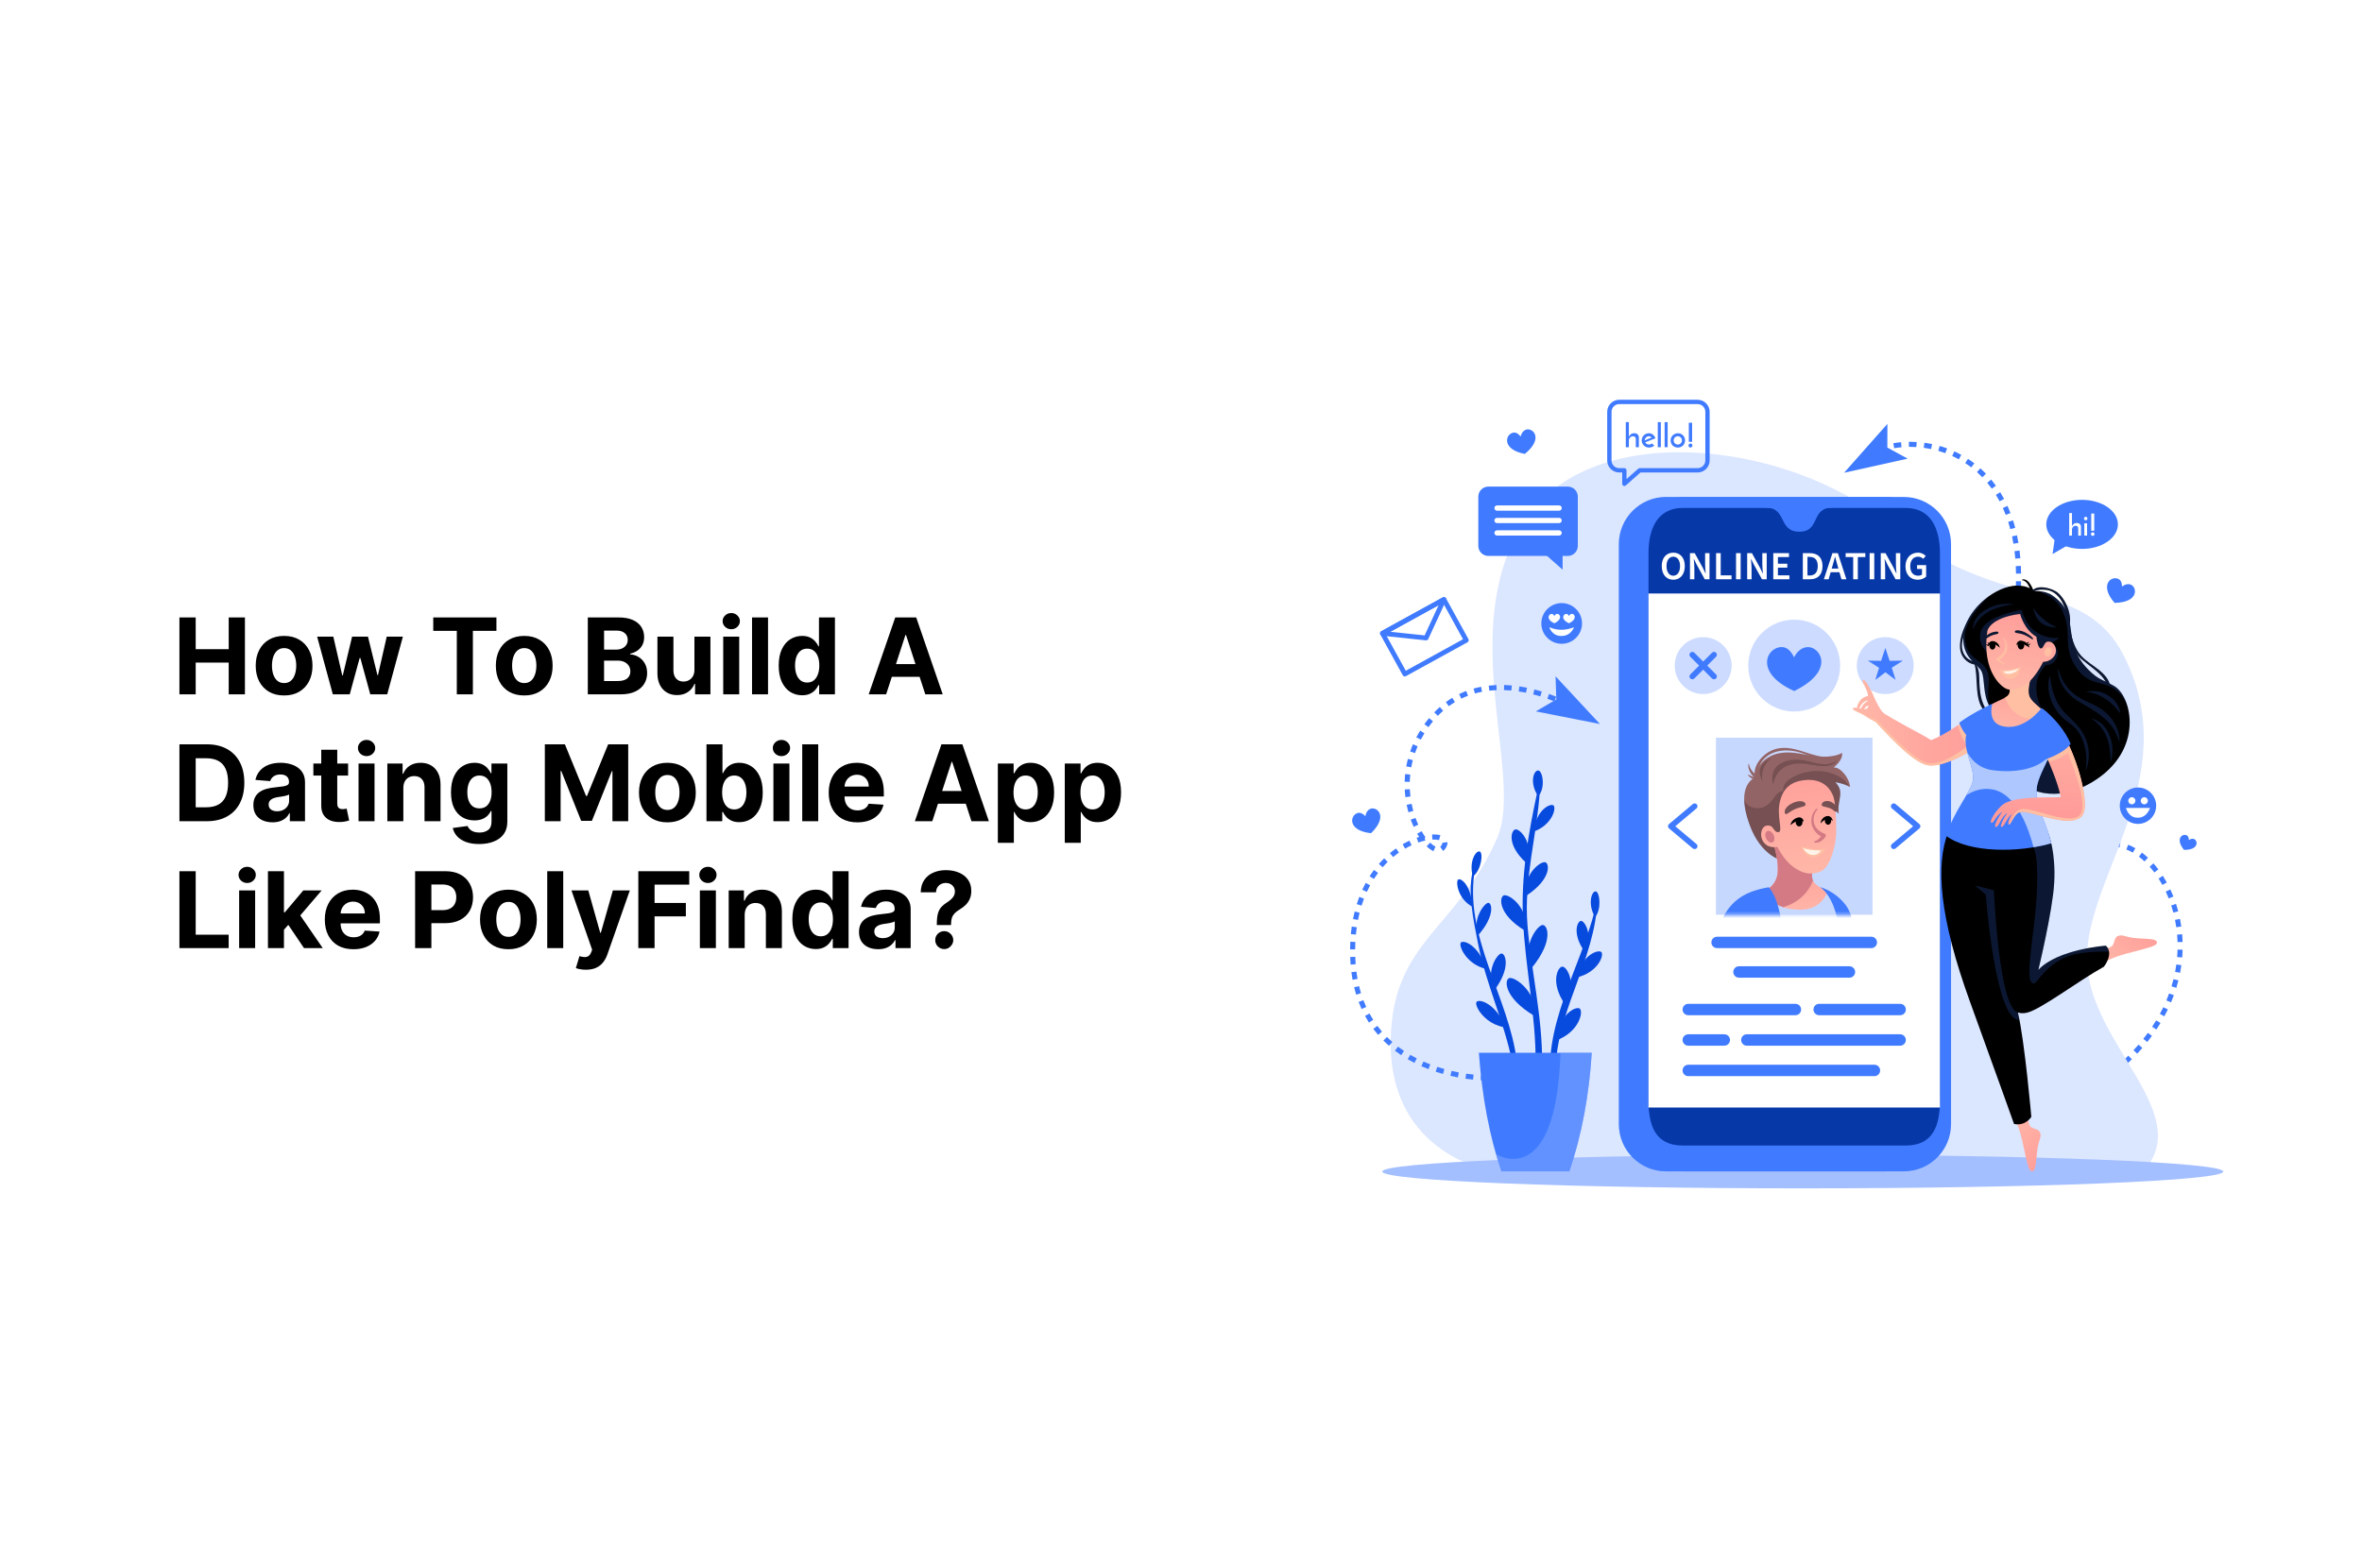 <?xml version="1.0" encoding="UTF-8"?> <svg xmlns="http://www.w3.org/2000/svg" width="670" height="445" viewBox="0 0 670 445" fill="none"><rect x="0" y="0" width="670" height="445" fill="#333333" stroke="none"/><g clip-path="url(#clip0_141_3)"><rect width="670" height="445" fill="white"></rect><path d="M50.896 197V175.182H55.509V184.184H64.874V175.182H69.476V197H64.874V187.987H55.509V197H50.896ZM80.587 197.32C78.933 197.32 77.501 196.968 76.294 196.265C75.094 195.555 74.167 194.567 73.513 193.303C72.86 192.032 72.533 190.558 72.533 188.882C72.533 187.192 72.86 185.714 73.513 184.45C74.167 183.179 75.094 182.192 76.294 181.489C77.501 180.778 78.933 180.423 80.587 180.423C82.242 180.423 83.67 180.778 84.87 181.489C86.077 182.192 87.008 183.179 87.661 184.45C88.315 185.714 88.641 187.192 88.641 188.882C88.641 190.558 88.315 192.032 87.661 193.303C87.008 194.567 86.077 195.555 84.87 196.265C83.67 196.968 82.242 197.32 80.587 197.32ZM80.609 193.804C81.362 193.804 81.99 193.591 82.494 193.165C82.999 192.732 83.379 192.142 83.634 191.396C83.897 190.651 84.028 189.802 84.028 188.85C84.028 187.898 83.897 187.05 83.634 186.304C83.379 185.558 82.999 184.969 82.494 184.536C81.99 184.102 81.362 183.886 80.609 183.886C79.849 183.886 79.21 184.102 78.691 184.536C78.18 184.969 77.793 185.558 77.53 186.304C77.274 187.05 77.146 187.898 77.146 188.85C77.146 189.802 77.274 190.651 77.53 191.396C77.793 192.142 78.18 192.732 78.691 193.165C79.21 193.591 79.849 193.804 80.609 193.804ZM94.41 197L89.957 180.636H94.549L97.084 191.631H97.233L99.875 180.636H104.382L107.066 191.567H107.205L109.698 180.636H114.279L109.836 197H105.032L102.219 186.709H102.017L99.204 197H94.41ZM122.897 178.985V175.182H140.816V178.985H134.137V197H129.577V178.985H122.897ZM148.703 197.32C147.048 197.32 145.617 196.968 144.409 196.265C143.209 195.555 142.282 194.567 141.629 193.303C140.975 192.032 140.649 190.558 140.649 188.882C140.649 187.192 140.975 185.714 141.629 184.45C142.282 183.179 143.209 182.192 144.409 181.489C145.617 180.778 147.048 180.423 148.703 180.423C150.357 180.423 151.785 180.778 152.985 181.489C154.193 182.192 155.123 183.179 155.776 184.45C156.43 185.714 156.757 187.192 156.757 188.882C156.757 190.558 156.43 192.032 155.776 193.303C155.123 194.567 154.193 195.555 152.985 196.265C151.785 196.968 150.357 197.32 148.703 197.32ZM148.724 193.804C149.477 193.804 150.105 193.591 150.61 193.165C151.114 192.732 151.494 192.142 151.749 191.396C152.012 190.651 152.144 189.802 152.144 188.85C152.144 187.898 152.012 187.05 151.749 186.304C151.494 185.558 151.114 184.969 150.61 184.536C150.105 184.102 149.477 183.886 148.724 183.886C147.964 183.886 147.325 184.102 146.806 184.536C146.295 184.969 145.908 185.558 145.645 186.304C145.389 187.05 145.262 187.898 145.262 188.85C145.262 189.802 145.389 190.651 145.645 191.396C145.908 192.142 146.295 192.732 146.806 193.165C147.325 193.591 147.964 193.804 148.724 193.804ZM166.736 197V175.182H175.472C177.077 175.182 178.416 175.42 179.488 175.896C180.561 176.371 181.367 177.032 181.907 177.877C182.446 178.715 182.716 179.681 182.716 180.775C182.716 181.627 182.546 182.376 182.205 183.023C181.864 183.662 181.395 184.187 180.799 184.599C180.209 185.004 179.534 185.292 178.775 185.462V185.675C179.605 185.711 180.383 185.945 181.108 186.379C181.839 186.812 182.432 187.419 182.887 188.2C183.341 188.974 183.569 189.898 183.569 190.97C183.569 192.128 183.281 193.161 182.706 194.07C182.137 194.972 181.296 195.686 180.181 196.212C179.066 196.737 177.691 197 176.058 197H166.736ZM171.349 193.229H175.11C176.395 193.229 177.333 192.984 177.922 192.494C178.512 191.996 178.806 191.336 178.806 190.512C178.806 189.908 178.661 189.376 178.37 188.914C178.078 188.452 177.663 188.09 177.123 187.827C176.591 187.565 175.955 187.433 175.216 187.433H171.349V193.229ZM171.349 184.312H174.769C175.401 184.312 175.962 184.202 176.452 183.982C176.949 183.754 177.34 183.435 177.624 183.023C177.915 182.611 178.061 182.117 178.061 181.542C178.061 180.754 177.78 180.118 177.219 179.635C176.665 179.152 175.877 178.911 174.854 178.911H171.349V184.312ZM196.979 190.033V180.636H201.517V197H197.16V194.028H196.989C196.62 194.987 196.006 195.757 195.146 196.339C194.294 196.922 193.253 197.213 192.025 197.213C190.931 197.213 189.969 196.964 189.138 196.467C188.307 195.97 187.657 195.263 187.188 194.347C186.726 193.431 186.492 192.334 186.485 191.055V180.636H191.023V190.246C191.03 191.212 191.29 191.975 191.801 192.536C192.312 193.097 192.998 193.378 193.857 193.378C194.404 193.378 194.915 193.254 195.391 193.005C195.867 192.749 196.251 192.373 196.542 191.876C196.84 191.379 196.986 190.764 196.979 190.033ZM205.147 197V180.636H209.685V197H205.147ZM207.427 178.527C206.752 178.527 206.173 178.303 205.69 177.856C205.214 177.401 204.977 176.858 204.977 176.226C204.977 175.601 205.214 175.065 205.69 174.617C206.173 174.163 206.752 173.935 207.427 173.935C208.102 173.935 208.677 174.163 209.153 174.617C209.636 175.065 209.877 175.601 209.877 176.226C209.877 176.858 209.636 177.401 209.153 177.856C208.677 178.303 208.102 178.527 207.427 178.527ZM217.859 175.182V197H213.321V175.182H217.859ZM227.525 197.266C226.282 197.266 225.156 196.947 224.147 196.308C223.146 195.661 222.35 194.713 221.761 193.463C221.179 192.206 220.887 190.665 220.887 188.839C220.887 186.964 221.189 185.406 221.793 184.163C222.397 182.913 223.199 181.979 224.201 181.361C225.209 180.736 226.314 180.423 227.514 180.423C228.43 180.423 229.194 180.58 229.804 180.892C230.422 181.197 230.919 181.581 231.296 182.043C231.679 182.497 231.971 182.945 232.169 183.385H232.308V175.182H236.836V197H232.361V194.379H232.169C231.956 194.834 231.654 195.285 231.264 195.732C230.88 196.173 230.38 196.538 229.762 196.83C229.151 197.121 228.405 197.266 227.525 197.266ZM228.963 193.655C229.694 193.655 230.312 193.456 230.816 193.058C231.328 192.653 231.718 192.089 231.988 191.364C232.265 190.64 232.404 189.791 232.404 188.818C232.404 187.845 232.269 187 231.999 186.283C231.729 185.565 231.338 185.011 230.827 184.621C230.316 184.23 229.694 184.035 228.963 184.035C228.217 184.035 227.588 184.237 227.077 184.642C226.566 185.047 226.179 185.608 225.916 186.325C225.653 187.043 225.522 187.874 225.522 188.818C225.522 189.77 225.653 190.612 225.916 191.343C226.186 192.067 226.573 192.636 227.077 193.048C227.588 193.452 228.217 193.655 228.963 193.655ZM251.356 197H246.413L253.945 175.182H259.89L267.411 197H262.468L257.002 180.168H256.832L251.356 197ZM251.047 188.424H262.723V192.025H251.047V188.424ZM58.631 233H50.896V211.182H58.695C60.889 211.182 62.778 211.619 64.362 212.492C65.946 213.359 67.164 214.605 68.016 216.232C68.876 217.858 69.305 219.804 69.305 222.07C69.305 224.342 68.876 226.295 68.016 227.929C67.164 229.562 65.939 230.816 64.341 231.69C62.75 232.563 60.847 233 58.631 233ZM55.509 229.048H58.439C59.803 229.048 60.95 228.806 61.88 228.323C62.818 227.833 63.521 227.077 63.989 226.054C64.465 225.024 64.703 223.696 64.703 222.07C64.703 220.457 64.465 219.14 63.989 218.117C63.521 217.094 62.821 216.342 61.891 215.859C60.96 215.376 59.813 215.134 58.45 215.134H55.509V229.048ZM77.303 233.309C76.259 233.309 75.329 233.128 74.512 232.766C73.695 232.396 73.049 231.853 72.573 231.136C72.105 230.411 71.87 229.509 71.87 228.43C71.87 227.521 72.037 226.757 72.371 226.139C72.705 225.521 73.159 225.024 73.735 224.648C74.31 224.271 74.963 223.987 75.695 223.795C76.433 223.604 77.208 223.469 78.017 223.391C78.969 223.291 79.736 223.199 80.318 223.114C80.901 223.021 81.323 222.886 81.586 222.709C81.849 222.531 81.98 222.268 81.98 221.92V221.857C81.98 221.182 81.767 220.66 81.341 220.29C80.922 219.921 80.326 219.737 79.551 219.737C78.735 219.737 78.085 219.918 77.602 220.28C77.119 220.635 76.799 221.082 76.643 221.622L72.445 221.281C72.659 220.287 73.078 219.428 73.703 218.703C74.328 217.972 75.134 217.411 76.121 217.02C77.115 216.622 78.266 216.423 79.573 216.423C80.482 216.423 81.352 216.53 82.183 216.743C83.021 216.956 83.763 217.286 84.409 217.734C85.063 218.181 85.578 218.756 85.954 219.46C86.33 220.156 86.519 220.99 86.519 221.963V233H82.215V230.731H82.087C81.824 231.242 81.472 231.693 81.032 232.084C80.592 232.467 80.063 232.769 79.445 232.989C78.827 233.202 78.113 233.309 77.303 233.309ZM78.603 230.177C79.271 230.177 79.86 230.045 80.372 229.783C80.883 229.513 81.284 229.151 81.576 228.696C81.867 228.241 82.012 227.727 82.012 227.151V225.415C81.87 225.507 81.675 225.592 81.426 225.67C81.185 225.741 80.911 225.809 80.606 225.873C80.301 225.93 79.995 225.983 79.69 226.033C79.384 226.075 79.107 226.114 78.859 226.15C78.326 226.228 77.861 226.352 77.463 226.523C77.066 226.693 76.757 226.924 76.536 227.215C76.316 227.499 76.206 227.854 76.206 228.281C76.206 228.898 76.43 229.371 76.877 229.697C77.332 230.017 77.907 230.177 78.603 230.177ZM98.743 216.636V220.045H88.889V216.636H98.743ZM91.126 212.716H95.665V227.972C95.665 228.391 95.728 228.717 95.856 228.952C95.984 229.179 96.162 229.339 96.389 229.431C96.623 229.523 96.893 229.57 97.199 229.57C97.412 229.57 97.625 229.552 97.838 229.516C98.051 229.474 98.214 229.442 98.328 229.42L99.042 232.798C98.814 232.869 98.495 232.95 98.083 233.043C97.671 233.142 97.17 233.202 96.581 233.224C95.487 233.266 94.528 233.121 93.704 232.787C92.888 232.453 92.252 231.935 91.797 231.232C91.343 230.528 91.119 229.641 91.126 228.568V212.716ZM101.7 233V216.636H106.238V233H101.7ZM103.98 214.527C103.305 214.527 102.726 214.303 102.243 213.856C101.767 213.401 101.529 212.858 101.529 212.226C101.529 211.601 101.767 211.065 102.243 210.617C102.726 210.163 103.305 209.935 103.98 209.935C104.654 209.935 105.23 210.163 105.705 210.617C106.188 211.065 106.43 211.601 106.43 212.226C106.43 212.858 106.188 213.401 105.705 213.856C105.23 214.303 104.654 214.527 103.98 214.527ZM114.412 223.54V233H109.874V216.636H114.199V219.523H114.391C114.753 218.572 115.36 217.819 116.212 217.265C117.065 216.704 118.098 216.423 119.312 216.423C120.449 216.423 121.44 216.672 122.285 217.169C123.13 217.666 123.787 218.376 124.256 219.3C124.724 220.216 124.959 221.31 124.959 222.581V233H120.42V223.391C120.428 222.389 120.172 221.608 119.653 221.047C119.135 220.479 118.421 220.195 117.512 220.195C116.901 220.195 116.362 220.326 115.893 220.589C115.431 220.852 115.069 221.235 114.806 221.739C114.55 222.237 114.419 222.837 114.412 223.54ZM135.908 239.477C134.438 239.477 133.177 239.275 132.126 238.87C131.082 238.472 130.251 237.929 129.633 237.24C129.015 236.551 128.614 235.777 128.429 234.918L132.627 234.353C132.754 234.68 132.957 234.985 133.234 235.269C133.511 235.553 133.877 235.781 134.331 235.951C134.793 236.129 135.354 236.217 136.014 236.217C137.002 236.217 137.815 235.976 138.454 235.493C139.1 235.017 139.423 234.218 139.423 233.096V230.102H139.232C139.033 230.557 138.735 230.987 138.337 231.391C137.939 231.796 137.428 232.126 136.803 232.382C136.178 232.638 135.432 232.766 134.566 232.766C133.337 232.766 132.218 232.482 131.21 231.913C130.208 231.338 129.409 230.461 128.813 229.282C128.223 228.096 127.928 226.597 127.928 224.786C127.928 222.933 128.23 221.384 128.834 220.141C129.438 218.898 130.24 217.968 131.242 217.35C132.25 216.732 133.355 216.423 134.555 216.423C135.471 216.423 136.238 216.58 136.856 216.892C137.474 217.197 137.971 217.581 138.347 218.043C138.731 218.497 139.026 218.945 139.232 219.385H139.402V216.636H143.909V233.16C143.909 234.552 143.568 235.717 142.886 236.654C142.204 237.592 141.259 238.295 140.052 238.763C138.852 239.239 137.47 239.477 135.908 239.477ZM136.004 229.357C136.735 229.357 137.353 229.175 137.857 228.813C138.369 228.444 138.759 227.918 139.029 227.237C139.306 226.548 139.445 225.724 139.445 224.765C139.445 223.806 139.31 222.975 139.04 222.272C138.77 221.562 138.379 221.011 137.868 220.621C137.357 220.23 136.735 220.035 136.004 220.035C135.258 220.035 134.629 220.237 134.118 220.642C133.607 221.04 133.22 221.594 132.957 222.304C132.694 223.014 132.563 223.835 132.563 224.765C132.563 225.71 132.694 226.526 132.957 227.215C133.227 227.897 133.614 228.426 134.118 228.803C134.629 229.172 135.258 229.357 136.004 229.357ZM154.549 211.182H160.238L166.246 225.841H166.502L172.51 211.182H178.199V233H173.725V218.799H173.544L167.897 232.893H164.85L159.204 218.746H159.023V233H154.549V211.182ZM189.308 233.32C187.653 233.32 186.222 232.968 185.015 232.265C183.814 231.555 182.888 230.567 182.234 229.303C181.581 228.032 181.254 226.558 181.254 224.882C181.254 223.192 181.581 221.714 182.234 220.45C182.888 219.179 183.814 218.192 185.015 217.489C186.222 216.778 187.653 216.423 189.308 216.423C190.963 216.423 192.39 216.778 193.591 217.489C194.798 218.192 195.729 219.179 196.382 220.45C197.035 221.714 197.362 223.192 197.362 224.882C197.362 226.558 197.035 228.032 196.382 229.303C195.729 230.567 194.798 231.555 193.591 232.265C192.39 232.968 190.963 233.32 189.308 233.32ZM189.329 229.804C190.082 229.804 190.711 229.591 191.215 229.165C191.719 228.732 192.099 228.142 192.355 227.396C192.618 226.651 192.749 225.802 192.749 224.85C192.749 223.898 192.618 223.05 192.355 222.304C192.099 221.558 191.719 220.969 191.215 220.536C190.711 220.102 190.082 219.886 189.329 219.886C188.569 219.886 187.93 220.102 187.412 220.536C186.9 220.969 186.513 221.558 186.251 222.304C185.995 223.05 185.867 223.898 185.867 224.85C185.867 225.802 185.995 226.651 186.251 227.396C186.513 228.142 186.9 228.732 187.412 229.165C187.93 229.591 188.569 229.804 189.329 229.804ZM200.398 233V211.182H204.937V219.385H205.075C205.274 218.945 205.562 218.497 205.938 218.043C206.322 217.581 206.819 217.197 207.43 216.892C208.047 216.58 208.814 216.423 209.731 216.423C210.924 216.423 212.025 216.736 213.033 217.361C214.042 217.979 214.848 218.913 215.452 220.163C216.055 221.406 216.357 222.964 216.357 224.839C216.357 226.665 216.062 228.206 215.473 229.463C214.89 230.713 214.095 231.661 213.086 232.308C212.085 232.947 210.963 233.266 209.72 233.266C208.839 233.266 208.09 233.121 207.472 232.83C206.861 232.538 206.361 232.173 205.97 231.732C205.579 231.285 205.281 230.834 205.075 230.379H204.873V233H200.398ZM204.841 224.818C204.841 225.791 204.976 226.64 205.246 227.364C205.515 228.089 205.906 228.653 206.417 229.058C206.929 229.456 207.55 229.655 208.282 229.655C209.02 229.655 209.645 229.452 210.157 229.048C210.668 228.636 211.055 228.067 211.318 227.343C211.588 226.612 211.723 225.77 211.723 224.818C211.723 223.874 211.591 223.043 211.329 222.325C211.066 221.608 210.679 221.047 210.167 220.642C209.656 220.237 209.028 220.035 208.282 220.035C207.543 220.035 206.918 220.23 206.407 220.621C205.903 221.011 205.515 221.565 205.246 222.283C204.976 223 204.841 223.845 204.841 224.818ZM219.385 233V216.636H223.924V233H219.385ZM221.665 214.527C220.99 214.527 220.412 214.303 219.929 213.856C219.453 213.401 219.215 212.858 219.215 212.226C219.215 211.601 219.453 211.065 219.929 210.617C220.412 210.163 220.99 209.935 221.665 209.935C222.34 209.935 222.915 210.163 223.391 210.617C223.874 211.065 224.115 211.601 224.115 212.226C224.115 212.858 223.874 213.401 223.391 213.856C222.915 214.303 222.34 214.527 221.665 214.527ZM232.097 211.182V233H227.559V211.182H232.097ZM243.19 233.32C241.507 233.32 240.058 232.979 238.844 232.297C237.636 231.608 236.706 230.635 236.053 229.378C235.399 228.114 235.072 226.619 235.072 224.893C235.072 223.21 235.399 221.732 236.053 220.461C236.706 219.19 237.626 218.199 238.812 217.489C240.005 216.778 241.404 216.423 243.009 216.423C244.089 216.423 245.094 216.597 246.024 216.945C246.962 217.286 247.778 217.801 248.474 218.49C249.178 219.179 249.724 220.045 250.115 221.089C250.506 222.126 250.701 223.341 250.701 224.733V225.979H236.884V223.167H246.429C246.429 222.513 246.287 221.935 246.003 221.43C245.719 220.926 245.325 220.532 244.82 220.248C244.323 219.957 243.744 219.811 243.084 219.811C242.395 219.811 241.784 219.971 241.251 220.29C240.726 220.603 240.314 221.026 240.016 221.558C239.717 222.084 239.565 222.67 239.558 223.316V225.99C239.558 226.8 239.707 227.499 240.005 228.089C240.31 228.678 240.74 229.133 241.294 229.452C241.848 229.772 242.505 229.932 243.265 229.932C243.769 229.932 244.231 229.861 244.65 229.719C245.069 229.577 245.428 229.364 245.726 229.08C246.024 228.795 246.251 228.447 246.408 228.036L250.605 228.312C250.392 229.321 249.955 230.202 249.295 230.955C248.641 231.7 247.796 232.283 246.759 232.702C245.729 233.114 244.54 233.32 243.19 233.32ZM264.452 233H259.509L267.041 211.182H272.985L280.507 233H275.563L270.098 216.168H269.928L264.452 233ZM264.143 224.424H275.819V228.025H264.143V224.424ZM283.047 239.136V216.636H287.522V219.385H287.724C287.923 218.945 288.211 218.497 288.587 218.043C288.971 217.581 289.468 217.197 290.079 216.892C290.697 216.58 291.464 216.423 292.38 216.423C293.573 216.423 294.674 216.736 295.682 217.361C296.691 217.979 297.497 218.913 298.101 220.163C298.704 221.406 299.006 222.964 299.006 224.839C299.006 226.665 298.711 228.206 298.122 229.463C297.54 230.713 296.744 231.661 295.736 232.308C294.734 232.947 293.612 233.266 292.369 233.266C291.488 233.266 290.739 233.121 290.121 232.83C289.51 232.538 289.01 232.173 288.619 231.732C288.229 231.285 287.93 230.834 287.724 230.379H287.586V239.136H283.047ZM287.49 224.818C287.49 225.791 287.625 226.64 287.895 227.364C288.165 228.089 288.555 228.653 289.067 229.058C289.578 229.456 290.199 229.655 290.931 229.655C291.67 229.655 292.295 229.452 292.806 229.048C293.317 228.636 293.704 228.067 293.967 227.343C294.237 226.612 294.372 225.77 294.372 224.818C294.372 223.874 294.241 223.043 293.978 222.325C293.715 221.608 293.328 221.047 292.817 220.642C292.305 220.237 291.677 220.035 290.931 220.035C290.192 220.035 289.567 220.23 289.056 220.621C288.552 221.011 288.165 221.565 287.895 222.283C287.625 223 287.49 223.845 287.49 224.818ZM302.032 239.136V216.636H306.506V219.385H306.709C306.907 218.945 307.195 218.497 307.572 218.043C307.955 217.581 308.452 217.197 309.063 216.892C309.681 216.58 310.448 216.423 311.364 216.423C312.557 216.423 313.658 216.736 314.667 217.361C315.675 217.979 316.481 218.913 317.085 220.163C317.689 221.406 317.991 222.964 317.991 224.839C317.991 226.665 317.696 228.206 317.106 229.463C316.524 230.713 315.729 231.661 314.72 232.308C313.719 232.947 312.596 233.266 311.354 233.266C310.473 233.266 309.724 233.121 309.106 232.83C308.495 232.538 307.994 232.173 307.604 231.732C307.213 231.285 306.915 230.834 306.709 230.379H306.57V239.136H302.032ZM306.474 224.818C306.474 225.791 306.609 226.64 306.879 227.364C307.149 228.089 307.54 228.653 308.051 229.058C308.562 229.456 309.184 229.655 309.915 229.655C310.654 229.655 311.279 229.452 311.79 229.048C312.302 228.636 312.689 228.067 312.952 227.343C313.221 226.612 313.356 225.77 313.356 224.818C313.356 223.874 313.225 223.043 312.962 222.325C312.699 221.608 312.312 221.047 311.801 220.642C311.29 220.237 310.661 220.035 309.915 220.035C309.177 220.035 308.552 220.23 308.04 220.621C307.536 221.011 307.149 221.565 306.879 222.283C306.609 223 306.474 223.845 306.474 224.818ZM50.896 269V247.182H55.509V265.197H64.863V269H50.896ZM67.833 269V252.636H72.371V269H67.833ZM70.112 250.527C69.438 250.527 68.859 250.303 68.376 249.856C67.9 249.401 67.662 248.858 67.662 248.226C67.662 247.601 67.9 247.065 68.376 246.617C68.859 246.163 69.438 245.935 70.112 245.935C70.787 245.935 71.362 246.163 71.838 246.617C72.321 247.065 72.563 247.601 72.563 248.226C72.563 248.858 72.321 249.401 71.838 249.856C71.362 250.303 70.787 250.527 70.112 250.527ZM80.119 264.291L80.129 258.847H80.79L86.031 252.636H91.241L84.199 260.861H83.123L80.119 264.291ZM76.006 269V247.182H80.545V269H76.006ZM86.234 269L81.418 261.873L84.444 258.666L91.55 269H86.234ZM100.251 269.32C98.568 269.32 97.119 268.979 95.904 268.297C94.697 267.608 93.766 266.635 93.113 265.378C92.46 264.114 92.133 262.619 92.133 260.893C92.133 259.21 92.46 257.732 93.113 256.461C93.766 255.19 94.686 254.199 95.872 253.489C97.066 252.778 98.465 252.423 100.07 252.423C101.149 252.423 102.154 252.597 103.085 252.945C104.022 253.286 104.839 253.801 105.535 254.49C106.238 255.179 106.785 256.045 107.176 257.089C107.566 258.126 107.762 259.341 107.762 260.733V261.979H93.944V259.167H103.49C103.49 258.513 103.347 257.935 103.063 257.43C102.779 256.926 102.385 256.532 101.881 256.248C101.384 255.957 100.805 255.811 100.144 255.811C99.455 255.811 98.845 255.971 98.312 256.29C97.786 256.603 97.374 257.026 97.076 257.558C96.778 258.084 96.625 258.67 96.618 259.316V261.99C96.618 262.8 96.767 263.499 97.066 264.089C97.371 264.678 97.801 265.133 98.355 265.452C98.909 265.772 99.566 265.932 100.325 265.932C100.83 265.932 101.291 265.861 101.71 265.719C102.129 265.577 102.488 265.364 102.786 265.08C103.085 264.795 103.312 264.447 103.468 264.036L107.666 264.312C107.453 265.321 107.016 266.202 106.355 266.955C105.702 267.7 104.857 268.283 103.82 268.702C102.79 269.114 101.6 269.32 100.251 269.32ZM117.752 269V247.182H126.36C128.015 247.182 129.424 247.498 130.589 248.13C131.754 248.755 132.642 249.625 133.252 250.74C133.87 251.848 134.179 253.126 134.179 254.575C134.179 256.024 133.867 257.303 133.242 258.411C132.617 259.518 131.711 260.381 130.525 260.999C129.346 261.617 127.919 261.926 126.243 261.926H120.756V258.229H125.497C126.385 258.229 127.116 258.077 127.691 257.771C128.274 257.459 128.707 257.029 128.991 256.482C129.282 255.928 129.428 255.293 129.428 254.575C129.428 253.851 129.282 253.219 128.991 252.679C128.707 252.132 128.274 251.71 127.691 251.411C127.109 251.106 126.37 250.953 125.475 250.953H122.365V269H117.752ZM144.22 269.32C142.565 269.32 141.134 268.968 139.927 268.265C138.727 267.555 137.8 266.567 137.146 265.303C136.493 264.032 136.166 262.558 136.166 260.882C136.166 259.192 136.493 257.714 137.146 256.45C137.8 255.179 138.727 254.192 139.927 253.489C141.134 252.778 142.565 252.423 144.22 252.423C145.875 252.423 147.303 252.778 148.503 253.489C149.71 254.192 150.641 255.179 151.294 256.45C151.947 257.714 152.274 259.192 152.274 260.882C152.274 262.558 151.947 264.032 151.294 265.303C150.641 266.567 149.71 267.555 148.503 268.265C147.303 268.968 145.875 269.32 144.22 269.32ZM144.241 265.804C144.994 265.804 145.623 265.591 146.127 265.165C146.631 264.732 147.011 264.142 147.267 263.396C147.53 262.651 147.661 261.802 147.661 260.85C147.661 259.898 147.53 259.05 147.267 258.304C147.011 257.558 146.631 256.969 146.127 256.536C145.623 256.102 144.994 255.886 144.241 255.886C143.482 255.886 142.842 256.102 142.324 256.536C141.813 256.969 141.425 257.558 141.163 258.304C140.907 259.05 140.779 259.898 140.779 260.85C140.779 261.802 140.907 262.651 141.163 263.396C141.425 264.142 141.813 264.732 142.324 265.165C142.842 265.591 143.482 265.804 144.241 265.804ZM159.763 247.182V269H155.225V247.182H159.763ZM166.201 275.136C165.626 275.136 165.086 275.09 164.581 274.998C164.084 274.913 163.672 274.803 163.346 274.668L164.368 271.28C164.901 271.443 165.381 271.532 165.807 271.546C166.24 271.56 166.613 271.461 166.925 271.248C167.245 271.035 167.504 270.673 167.703 270.161L167.969 269.469L162.099 252.636H166.872L170.26 264.653H170.43L173.85 252.636H178.655L172.295 270.768C171.989 271.649 171.574 272.416 171.048 273.07C170.53 273.73 169.873 274.238 169.077 274.593C168.282 274.955 167.323 275.136 166.201 275.136ZM181.062 269V247.182H195.508V250.985H185.675V256.184H194.55V259.987H185.675V269H181.062ZM198.526 269V252.636H203.064V269H198.526ZM200.806 250.527C200.131 250.527 199.552 250.303 199.069 249.856C198.593 249.401 198.355 248.858 198.355 248.226C198.355 247.601 198.593 247.065 199.069 246.617C199.552 246.163 200.131 245.935 200.806 245.935C201.48 245.935 202.056 246.163 202.532 246.617C203.015 247.065 203.256 247.601 203.256 248.226C203.256 248.858 203.015 249.401 202.532 249.856C202.056 250.303 201.48 250.527 200.806 250.527ZM211.238 259.54V269H206.7V252.636H211.025V255.523H211.217C211.579 254.572 212.186 253.819 213.039 253.265C213.891 252.704 214.924 252.423 216.139 252.423C217.275 252.423 218.266 252.672 219.111 253.169C219.956 253.666 220.613 254.376 221.082 255.3C221.551 256.216 221.785 257.31 221.785 258.581V269H217.247V259.391C217.254 258.389 216.998 257.608 216.48 257.047C215.961 256.479 215.247 256.195 214.338 256.195C213.727 256.195 213.188 256.326 212.719 256.589C212.257 256.852 211.895 257.235 211.632 257.739C211.377 258.237 211.245 258.837 211.238 259.54ZM231.392 269.266C230.149 269.266 229.023 268.947 228.015 268.308C227.013 267.661 226.218 266.713 225.628 265.463C225.046 264.206 224.755 262.665 224.755 260.839C224.755 258.964 225.056 257.406 225.66 256.163C226.264 254.913 227.066 253.979 228.068 253.361C229.076 252.736 230.181 252.423 231.381 252.423C232.297 252.423 233.061 252.58 233.672 252.892C234.289 253.197 234.787 253.581 235.163 254.043C235.547 254.497 235.838 254.945 236.037 255.385H236.175V247.182H240.703V269H236.228V266.379H236.037C235.824 266.834 235.522 267.285 235.131 267.732C234.748 268.173 234.247 268.538 233.629 268.83C233.018 269.121 232.272 269.266 231.392 269.266ZM232.83 265.655C233.561 265.655 234.179 265.456 234.684 265.058C235.195 264.653 235.586 264.089 235.855 263.364C236.132 262.64 236.271 261.791 236.271 260.818C236.271 259.845 236.136 259 235.866 258.283C235.596 257.565 235.206 257.011 234.694 256.621C234.183 256.23 233.561 256.035 232.83 256.035C232.084 256.035 231.456 256.237 230.944 256.642C230.433 257.047 230.046 257.608 229.783 258.325C229.52 259.043 229.389 259.874 229.389 260.818C229.389 261.77 229.52 262.612 229.783 263.343C230.053 264.067 230.44 264.636 230.944 265.048C231.456 265.452 232.084 265.655 232.83 265.655ZM249.1 269.309C248.056 269.309 247.126 269.128 246.309 268.766C245.492 268.396 244.846 267.853 244.37 267.136C243.901 266.411 243.667 265.509 243.667 264.43C243.667 263.521 243.834 262.757 244.168 262.139C244.502 261.521 244.956 261.024 245.531 260.648C246.107 260.271 246.76 259.987 247.492 259.795C248.23 259.604 249.004 259.469 249.814 259.391C250.766 259.291 251.533 259.199 252.115 259.114C252.698 259.021 253.12 258.886 253.383 258.709C253.646 258.531 253.777 258.268 253.777 257.92V257.857C253.777 257.182 253.564 256.66 253.138 256.29C252.719 255.921 252.122 255.737 251.348 255.737C250.531 255.737 249.882 255.918 249.399 256.28C248.916 256.635 248.596 257.082 248.44 257.622L244.242 257.281C244.455 256.287 244.874 255.428 245.499 254.703C246.124 253.972 246.931 253.411 247.918 253.02C248.912 252.622 250.063 252.423 251.369 252.423C252.279 252.423 253.149 252.53 253.98 252.743C254.818 252.956 255.56 253.286 256.206 253.734C256.86 254.181 257.374 254.756 257.751 255.46C258.127 256.156 258.316 256.99 258.316 257.963V269H254.012V266.731H253.884C253.621 267.242 253.269 267.693 252.829 268.084C252.389 268.467 251.86 268.769 251.242 268.989C250.624 269.202 249.91 269.309 249.1 269.309ZM250.4 266.177C251.068 266.177 251.657 266.045 252.169 265.783C252.68 265.513 253.081 265.151 253.372 264.696C253.664 264.241 253.809 263.727 253.809 263.151V261.415C253.667 261.507 253.472 261.592 253.223 261.67C252.982 261.741 252.708 261.809 252.403 261.873C252.097 261.93 251.792 261.983 251.487 262.033C251.181 262.075 250.904 262.114 250.656 262.15C250.123 262.228 249.658 262.352 249.26 262.523C248.862 262.693 248.553 262.924 248.333 263.215C248.113 263.499 248.003 263.854 248.003 264.281C248.003 264.898 248.227 265.371 248.674 265.697C249.129 266.017 249.704 266.177 250.4 266.177ZM265.736 262.459V262.097C265.743 260.854 265.853 259.863 266.066 259.124C266.286 258.386 266.606 257.789 267.025 257.335C267.444 256.88 267.948 256.468 268.537 256.099C268.978 255.815 269.372 255.52 269.72 255.214C270.068 254.909 270.345 254.572 270.551 254.202C270.757 253.826 270.86 253.407 270.86 252.945C270.86 252.455 270.743 252.026 270.508 251.656C270.274 251.287 269.958 251.003 269.56 250.804C269.17 250.605 268.736 250.506 268.26 250.506C267.799 250.506 267.362 250.609 266.95 250.815C266.538 251.013 266.201 251.312 265.938 251.71C265.675 252.1 265.533 252.587 265.512 253.169H261.165C261.201 251.749 261.542 250.577 262.188 249.653C262.834 248.723 263.69 248.031 264.756 247.576C265.821 247.114 266.996 246.884 268.282 246.884C269.695 246.884 270.945 247.118 272.032 247.587C273.118 248.048 273.971 248.719 274.589 249.6C275.206 250.481 275.515 251.543 275.515 252.786C275.515 253.616 275.377 254.355 275.1 255.001C274.83 255.641 274.45 256.209 273.96 256.706C273.47 257.196 272.891 257.64 272.224 258.038C271.662 258.371 271.201 258.719 270.839 259.082C270.483 259.444 270.217 259.863 270.04 260.339C269.869 260.815 269.78 261.401 269.773 262.097V262.459H265.736ZM267.845 269.277C267.135 269.277 266.528 269.028 266.023 268.531C265.526 268.027 265.281 267.423 265.288 266.72C265.281 266.024 265.526 265.428 266.023 264.93C266.528 264.433 267.135 264.185 267.845 264.185C268.52 264.185 269.113 264.433 269.624 264.93C270.135 265.428 270.395 266.024 270.402 266.72C270.395 267.189 270.27 267.619 270.029 268.009C269.795 268.393 269.486 268.702 269.102 268.936C268.719 269.163 268.3 269.277 267.845 269.277Z" fill="black"></path><path d="M572.908 171.445L571.475 171.303C571.547 170.582 571.609 169.87 571.66 169.17L573.096 169.275C573.044 169.989 572.982 170.712 572.908 171.445ZM573.226 167.101L571.788 167.033C571.822 166.309 571.844 165.597 571.856 164.895L573.296 164.92C573.284 165.635 573.261 166.363 573.226 167.101ZM571.858 162.759C571.848 162.035 571.826 161.324 571.791 160.626L573.23 160.555C573.265 161.27 573.288 161.997 573.298 162.737L571.858 162.759ZM571.65 158.497C571.59 157.777 571.516 157.071 571.43 156.379L572.858 156.201C572.947 156.912 573.023 157.637 573.085 158.377L571.65 158.497ZM571.125 154.272C571.01 153.574 570.876 152.871 570.729 152.184L572.138 151.884C572.289 152.593 572.426 153.317 572.546 154.036L571.125 154.272ZM570.237 150.119C570.056 149.434 569.857 148.749 569.644 148.083L571.015 147.644C571.236 148.334 571.442 149.042 571.629 149.751L570.237 150.119ZM568.943 146.085C568.691 145.425 568.418 144.768 568.13 144.132L569.441 143.539C569.741 144.201 570.025 144.884 570.287 145.57L568.943 146.085ZM567.201 142.233C566.87 141.609 566.519 140.993 566.154 140.402L567.38 139.646C567.761 140.264 568.129 140.908 568.473 141.56L567.201 142.233ZM564.987 138.646C564.576 138.072 564.142 137.51 563.701 136.978L564.809 136.059C565.273 136.617 565.725 137.205 566.157 137.807L564.987 138.646ZM562.299 135.409C561.813 134.904 561.303 134.413 560.784 133.949L561.743 132.875C562.29 133.364 562.825 133.881 563.336 134.411L562.299 135.409ZM526.771 132.989L525.557 132.215C525.957 131.587 526.447 130.983 527.013 130.418L528.03 131.438C527.538 131.929 527.115 132.451 526.771 132.989ZM559.164 132.607C558.609 132.182 558.031 131.773 557.446 131.392L558.232 130.186C558.847 130.587 559.455 131.016 560.039 131.464L559.164 132.607ZM555.642 130.31C555.03 129.975 554.397 129.657 553.76 129.367L554.357 128.056C555.026 128.361 555.692 128.694 556.335 129.047L555.642 130.31ZM529.593 130.139L528.767 128.959C529.363 128.541 530.015 128.151 530.704 127.799L531.359 129.081C530.728 129.404 530.134 129.759 529.593 130.139ZM551.811 128.568C551.156 128.326 550.482 128.105 549.81 127.912L550.207 126.528C550.912 126.731 551.621 126.962 552.31 127.216L551.811 128.568ZM533.26 128.247L532.755 126.898C533.436 126.643 534.151 126.416 534.881 126.223L535.25 127.615C534.566 127.796 533.896 128.008 533.26 128.247ZM547.764 127.406C547.077 127.262 546.378 127.141 545.687 127.048L545.88 125.621C546.606 125.719 547.339 125.845 548.06 125.997L547.764 127.406ZM537.298 127.169L537.054 125.75C537.768 125.626 538.509 125.529 539.253 125.462L539.383 126.897C538.676 126.96 537.976 127.051 537.298 127.169ZM543.59 126.841C543.007 126.805 542.419 126.787 541.84 126.787L541.483 126.789L541.466 125.349L541.841 125.347C542.449 125.347 543.068 125.366 543.68 125.404L543.59 126.841Z" fill="#407BFF"></path><path d="M523.09 134.13L535.379 120.257L535.365 126.985L541.12 130.127L523.09 134.13Z" fill="#407BFF"></path><path d="M603.157 302.052L602.171 301.002C602.697 300.508 603.209 300.013 603.705 299.516L604.724 300.533C604.217 301.041 603.694 301.547 603.157 302.052ZM606.24 298.958L605.183 297.979C605.674 297.451 606.148 296.921 606.605 296.389L607.697 297.329C607.228 297.873 606.742 298.416 606.24 298.958ZM609.091 295.642L607.963 294.747C608.411 294.183 608.842 293.618 609.254 293.052L610.417 293.9C609.993 294.482 609.552 295.063 609.091 295.642ZM611.669 292.103L610.471 291.305C610.861 290.721 611.244 290.117 611.61 289.51L612.844 290.254C612.466 290.879 612.071 291.502 611.669 292.103ZM613.933 288.352L612.667 287.665C613.003 287.045 613.329 286.409 613.636 285.773L614.932 286.399C614.616 287.054 614.28 287.712 613.933 288.352ZM615.835 284.399L614.509 283.838C614.783 283.191 615.044 282.526 615.286 281.863L616.639 282.355C616.39 283.042 616.119 283.729 615.835 284.399ZM617.337 280.271L615.96 279.849C616.166 279.177 616.358 278.489 616.529 277.805L617.926 278.155C617.749 278.863 617.551 279.575 617.337 280.271ZM618.402 276.009L616.989 275.735C617.123 275.041 617.24 274.337 617.336 273.644L618.761 273.839C618.663 274.559 618.542 275.289 618.402 276.009ZM619.003 271.654L617.567 271.537C617.625 270.833 617.664 270.121 617.682 269.421L619.122 269.459C619.103 270.186 619.062 270.925 619.003 271.654ZM617.679 267.301C617.659 266.598 617.619 265.887 617.559 265.184L618.993 265.062C619.056 265.791 619.097 266.53 619.119 267.258L617.679 267.301ZM617.318 263.08C617.218 262.383 617.097 261.681 616.959 260.992L618.371 260.707C618.515 261.423 618.64 262.153 618.744 262.877L617.318 263.08ZM616.482 258.927C616.301 258.242 616.101 257.559 615.884 256.895L617.254 256.45C617.477 257.138 617.687 257.849 617.873 258.562L616.482 258.927ZM615.17 254.904C614.911 254.249 614.63 253.596 614.332 252.961L615.638 252.351C615.947 253.013 616.241 253.694 616.509 254.375L615.17 254.904ZM613.375 251.076C613.032 250.454 612.67 249.844 612.296 249.263L613.507 248.484C613.899 249.092 614.278 249.731 614.636 250.383L613.375 251.076ZM611.094 247.533C610.666 246.965 610.218 246.417 609.763 245.905L610.841 244.949C611.32 245.49 611.792 246.067 612.244 246.667L611.094 247.533ZM608.306 244.405C607.786 243.917 607.251 243.465 606.714 243.059L607.585 241.911C608.161 242.347 608.735 242.832 609.29 243.354L608.306 244.405ZM604.993 241.91C604.381 241.557 603.761 241.256 603.149 241.017L603.676 239.676C604.353 239.942 605.039 240.274 605.713 240.664L604.993 241.91ZM601.21 240.449C600.537 240.32 599.869 240.267 599.222 240.287L599.176 238.847C599.927 238.823 600.703 238.886 601.48 239.034L601.21 240.449Z" fill="#407BFF"></path><path d="M423.855 332.408C423.855 332.408 394.015 328.173 394.482 295.247C394.884 266.865 413.512 263.636 424.722 237.647C432.273 220.142 413.265 179.676 431.659 149.018C450.054 118.36 506.562 124.847 535.362 148.367C566.882 174.108 591.042 163.247 602.562 186.287C619.847 220.857 591.002 249.168 592.002 273.167C592.962 296.207 622.295 315.685 608.359 331.85L423.855 332.408Z" fill="#DBE6FF"></path><path d="M511.367 337.164C577.247 337.164 630.654 335.032 630.654 332.403C630.654 329.773 577.247 327.641 511.367 327.641C445.487 327.641 392.08 329.773 392.08 332.403C392.08 335.032 445.487 337.164 511.367 337.164Z" fill="#A3BFFF"></path><path d="M472.589 332.338H534.792C542.185 332.338 548.178 326.345 548.178 318.952V154.387C548.178 146.994 542.185 141.001 534.792 141.001H472.589C465.196 141.001 459.203 146.995 459.203 154.387V318.952C459.203 326.345 465.196 332.338 472.589 332.338Z" fill="#407BFF"></path><path opacity="0.3" d="M472.589 332.338H534.792C542.185 332.338 548.178 326.345 548.178 318.952V154.387C548.178 146.994 542.185 141.001 534.792 141.001H472.589C465.196 141.001 459.203 146.995 459.203 154.387V318.952C459.203 326.345 465.196 332.338 472.589 332.338Z" fill="#407BFF"></path><path d="M477.839 332.338H540.042C547.435 332.338 553.428 326.345 553.428 318.952V154.387C553.428 146.994 547.435 141.001 540.042 141.001H477.839C470.446 141.001 464.453 146.995 464.453 154.387V318.952C464.453 326.345 470.446 332.338 477.839 332.338Z" fill="#407BFF"></path><path d="M477.345 325.02H540.538C548.447 325.02 550.28 319.247 550.28 312.127V157.006C550.28 149.885 547.658 144.113 540.538 144.113H477.345C470.225 144.113 467.604 149.885 467.604 157.006V312.127C467.604 319.248 469.437 325.02 477.345 325.02Z" fill="#0638A7"></path><path d="M519.766 144.031C513.533 144.031 516.455 150.858 510.385 150.858C504.314 150.858 506.972 144.031 500.869 144.031C500.869 144.031 505.592 142.459 510.385 142.459C515.177 142.459 519.766 144.031 519.766 144.031Z" fill="#407BFF"></path><path opacity="0.3" d="M510.316 148.823C511.567 148.823 512.58 147.81 512.58 146.56C512.58 145.31 511.567 144.296 510.316 144.296C509.066 144.296 508.053 145.31 508.053 146.56C508.053 147.81 509.066 148.823 510.316 148.823Z" fill="#407BFF"></path><path d="M550.28 168.392H467.604V314.23H550.28V168.392Z" fill="white"></path><path d="M508.942 201.88C516.14 201.88 521.975 196.045 521.975 188.847C521.975 181.649 516.14 175.813 508.942 175.813C501.743 175.813 495.908 181.649 495.908 188.847C495.908 196.045 501.743 201.88 508.942 201.88Z" fill="#CCDBFF"></path><path d="M512.852 183.589C511.591 183.599 509.967 184.346 508.907 186.49C507.847 184.344 506.665 183.597 505.402 183.589C501.092 183.558 497.449 190.918 508.943 196.061C520.682 190.321 516.399 183.56 512.852 183.589Z" fill="#407BFF"></path><path d="M483.118 196.92C487.576 196.92 491.19 193.305 491.19 188.847C491.19 184.388 487.576 180.774 483.118 180.774C478.659 180.774 475.045 184.388 475.045 188.847C475.045 193.305 478.659 196.92 483.118 196.92Z" fill="#CCDBFF"></path><path d="M480.039 192.736C479.832 192.736 479.625 192.656 479.466 192.499C479.149 192.182 479.149 191.669 479.466 191.351L485.624 185.194C485.94 184.878 486.452 184.878 486.769 185.194C487.086 185.51 487.086 186.024 486.769 186.341L480.612 192.499C480.453 192.656 480.246 192.736 480.039 192.736Z" fill="#407BFF"></path><path d="M486.195 192.736C485.987 192.736 485.781 192.656 485.622 192.499L479.464 186.341C479.147 186.024 479.147 185.511 479.464 185.194C479.781 184.878 480.293 184.878 480.61 185.194L486.767 191.351C487.084 191.668 487.084 192.181 486.767 192.499C486.609 192.656 486.402 192.736 486.195 192.736Z" fill="#407BFF"></path><path d="M534.766 196.92C539.224 196.92 542.839 193.305 542.839 188.847C542.839 184.388 539.224 180.774 534.766 180.774C530.308 180.774 526.693 184.388 526.693 188.847C526.693 193.305 530.308 196.92 534.766 196.92Z" fill="#CCDBFF"></path><path d="M537.702 192.898L534.818 190.735L531.947 192.917L533.009 189.47L529.84 187.44L533.584 187.492L534.793 183.843L536.011 187.492L539.762 187.44L536.616 189.457L537.702 192.898Z" fill="#407BFF"></path><path d="M531.152 209.307H486.732V259.54H531.152V209.307Z" fill="#C7D8FF"></path><path d="M537.176 240.906C536.945 240.906 536.716 240.807 536.555 240.617C536.267 240.275 536.312 239.763 536.655 239.476L542.669 234.425L536.655 229.372C536.313 229.084 536.267 228.573 536.555 228.231C536.844 227.889 537.354 227.843 537.697 228.131L544.449 233.804C544.632 233.958 544.738 234.185 544.738 234.425C544.738 234.665 544.632 234.892 544.449 235.046L537.697 240.716C537.545 240.844 537.361 240.906 537.176 240.906Z" fill="#407BFF"></path><path d="M480.704 240.906C480.519 240.906 480.335 240.845 480.183 240.716L473.431 235.045C473.248 234.892 473.143 234.664 473.143 234.424C473.143 234.185 473.248 233.958 473.431 233.804L480.183 228.131C480.524 227.843 481.035 227.887 481.325 228.23C481.613 228.572 481.568 229.084 481.225 229.371L475.212 234.424L481.225 239.475C481.567 239.763 481.613 240.274 481.325 240.616C481.164 240.807 480.934 240.906 480.704 240.906Z" fill="#407BFF"></path><mask id="mask0_141_3" style="mask-type:luminance" maskUnits="userSpaceOnUse" x="486" y="209" width="46" height="51"><path d="M531.152 209.307H486.732V259.54H531.152V209.307Z" fill="white"></path></mask><g mask="url(#mask0_141_3)"><path d="M498.318 221.144C498.374 213.821 504.636 211.606 511.065 213.626C514.091 214.576 517.121 216.165 520.373 215.28C520.774 215.171 520.602 214.594 520.204 214.667C514.083 215.789 508.499 210.132 502.36 213.02C499.539 214.347 496.685 217.909 498.038 221.182C498.097 221.321 498.317 221.317 498.318 221.144Z" fill="#936466"></path><path d="M495.972 216.766C495.637 218.185 496.869 220.232 498.127 220.913C498.453 221.088 498.748 220.684 498.512 220.414C497.489 219.238 496.357 218.436 496.115 216.766C496.104 216.692 495.987 216.699 495.972 216.766Z" fill="#936466"></path><path d="M520.607 221.927C520.607 221.927 523.189 222.32 524.771 223.3C524.679 220.838 522.015 217.508 520.114 217.762C520.114 217.762 522.938 215.698 522.49 213.548C521.551 214.469 518.043 214.883 515.532 214.66C512.575 214.398 507.826 212.656 503.59 213.987C500.388 214.994 498.144 217.523 498.161 220.263C498.168 220.275 498.172 220.28 498.18 220.293C494.218 222.312 493.774 227.28 496.396 234.303C499.509 242.639 505.184 244.066 505.184 244.066L510.012 230.961C510.012 230.961 519.209 225.785 519.138 224.404C519.526 226.724 519.852 229.067 521.575 230.927C520.996 226.932 523.47 224.859 520.607 221.927Z" fill="#936466"></path><path opacity="0.2" d="M520.604 221.927C520.604 221.927 523.029 222.302 524.618 223.22C522.406 218.993 514.046 216.832 507.746 220.991C505.845 222.246 505.834 223.573 505.723 224.41C504.993 224.478 504.457 224.801 503.831 225.518C502.975 226.496 501.415 229.861 497.699 229.219C495.922 228.911 495.126 227.87 494.773 226.866C494.8 228.976 495.331 231.461 496.393 234.303C499.506 242.639 505.181 244.066 505.181 244.066L507.605 237.486L506.511 225.61L512.827 229.304C512.827 229.304 519.139 224.482 519.135 224.405C519.523 226.725 519.85 229.067 521.573 230.927C520.994 226.932 523.467 224.859 520.604 221.927Z" fill="black"></path><path d="M524.509 304.476C511.165 306.114 498.565 306.127 486.93 304.032C488.959 287.221 483.979 264.431 492.752 256.655C497.09 252.81 509.383 250.917 512.472 250.916C515.951 250.915 518.903 253.591 521.172 255.241C523.941 257.255 526.25 261.246 525.632 268.154C525.087 274.259 522.989 288.853 524.509 304.476Z" fill="#C7D8FF"></path><path d="M503.161 239.648C503.161 239.648 504.507 244.038 504.262 247.355C504.017 250.659 501.968 252.115 500.393 252.838C500.393 252.838 502.304 258.122 510.624 258.122C517.108 258.122 518.516 252.672 518.516 252.672C516.997 252.142 514.446 251.292 514.062 249.124C513.633 246.7 515.177 245.945 515.177 245.945L507.81 238.669L503.161 239.648Z" fill="url(#paint0_linear_141_3)"></path><path d="M505.824 257.392C511.602 255.658 513.662 251.511 514.276 249.798C514.183 249.587 514.105 249.366 514.062 249.124C513.69 247.018 514.804 246.174 515.103 245.988L515.122 245.891L513.234 244.026L505.43 239.17L503.161 239.648C503.161 239.648 504.508 244.038 504.262 247.355C504.017 250.659 501.968 252.115 500.393 252.838C500.393 252.838 501.533 255.946 505.824 257.392Z" fill="#D37A85"></path><path d="M502.327 234.384C503.079 234.804 503.502 236.373 504.552 236.082C505.847 235.725 503.807 231.368 504.952 227.191C505.407 225.532 506.446 222.11 511.34 221.407C515.339 220.834 518.506 222.147 520.002 225.855C520.512 227.119 520.879 230.853 520.863 235.669C520.846 240.63 518.837 246.142 516.618 247.168C515.137 247.854 513.305 248.061 511.825 247.585C509.296 246.773 506.619 244.988 504.128 240.259C501.418 240.797 499.809 239.04 499.586 237.276C499.355 235.455 500.343 233.642 502.327 234.384Z" fill="url(#paint1_linear_141_3)"></path><path d="M503.086 236.882C503.508 237.759 503.374 238.697 502.789 238.978C502.204 239.26 501.388 238.777 500.967 237.901C500.545 237.025 500.679 236.087 501.264 235.805C501.849 235.524 502.665 236.005 503.086 236.882Z" fill="#D37A85"></path><path d="M516.731 228.283C516.639 228.924 517.962 228.836 519.127 229.332C520.304 229.833 520.696 230.634 520.909 230.254C521.09 229.931 521.293 228.448 519.459 227.547C518.266 226.959 516.869 227.33 516.731 228.283Z" fill="#936466"></path><path d="M512.162 228.23C512.225 228.879 510.738 228.873 509.144 229.574C507.535 230.282 506.879 231.206 506.471 230.936C506.036 230.649 505.971 229.084 508.464 227.86C510.085 227.064 512.057 227.156 512.162 228.23Z" fill="#936466"></path><path d="M515.484 229.778C514.975 230.315 514.674 230.987 514.53 231.696C514.46 232.049 514.427 232.41 514.442 232.765C514.447 232.935 514.472 233.131 514.5 233.266C514.549 233.447 514.586 233.649 514.645 233.812C514.856 234.449 515.268 235.064 515.792 235.509C516.049 235.74 516.341 235.934 516.639 236.11C516.936 236.27 517.267 236.451 517.544 236.548L517.576 236.56C517.854 236.658 518.001 236.963 517.903 237.242C517.89 237.278 517.872 237.315 517.852 237.347C517.502 237.909 517.055 238.308 516.534 238.667C515.996 238.987 515.334 239.18 514.721 239.043C514.625 239.022 514.565 238.926 514.586 238.831C514.6 238.767 514.648 238.718 514.707 238.7L514.717 238.696C515.226 238.538 515.637 238.282 515.989 237.935C516.354 237.62 516.663 237.176 516.905 236.795L517.213 237.593C516.767 237.438 516.416 237.26 516.065 237.013C515.72 236.773 515.396 236.503 515.118 236.185C514.545 235.56 514.154 234.813 513.93 233.983C513.876 233.781 513.858 233.602 513.82 233.41C513.786 233.167 513.781 232.98 513.787 232.767C513.797 232.355 513.864 231.952 513.969 231.56C514.179 230.783 514.59 230.03 515.178 229.49L515.19 229.479C515.275 229.4 515.408 229.406 515.486 229.491C515.561 229.574 515.559 229.699 515.484 229.778Z" fill="#D37A85"></path><path d="M511.299 233.217C511.331 233.882 510.922 234.444 510.384 234.471C509.847 234.498 509.386 233.982 509.353 233.316C509.321 232.651 509.73 232.089 510.267 232.062C510.804 232.035 511.266 232.552 511.299 233.217Z" fill="black"></path><path d="M507.865 234.083C508.064 233.075 508.887 232.145 510.225 231.91C511.004 231.762 511.726 232.639 511.596 233.158C511.596 233.158 511.019 232.577 510.205 232.75C509.39 232.922 507.865 234.083 507.865 234.083Z" fill="black"></path><path d="M519.434 232.787C519.465 233.428 519.084 233.968 518.582 233.994C518.08 234.02 517.648 233.521 517.617 232.88C517.586 232.24 517.968 231.699 518.469 231.674C518.972 231.649 519.403 232.147 519.434 232.787Z" fill="black"></path><path d="M516.434 233.606C516.436 232.656 517.322 231.594 518.409 231.526C519.281 231.423 519.939 232.452 519.816 232.957C519.816 232.957 519.283 232.214 518.39 232.334C517.387 232.469 516.434 233.606 516.434 233.606Z" fill="black"></path><path d="M501.716 251.74C501.716 251.74 505.604 255.071 505.923 269.024C506.243 282.977 505.414 298.136 505.249 305.598C505.249 305.598 496.128 306.177 486.93 304.032C486.93 304.032 487.48 296.647 487.414 285.634C487.349 274.621 487.364 262.727 491.563 256.632C494.254 252.726 501.716 251.74 501.716 251.74Z" fill="#407BFF"></path><path d="M516.26 251.691C516.26 251.691 522.852 255.327 521.835 272.197C520.818 289.066 520.94 304.974 520.94 304.974L524.508 304.477C524.508 304.477 524.322 296.582 524.949 283.499C525.575 270.417 527.149 261.611 523.617 256.883C520.475 252.676 516.26 251.691 516.26 251.691Z" fill="#407BFF"></path><path d="M517.784 240.788C517.784 240.788 514.946 241.545 510.803 240.05C510.803 240.05 511.86 242.927 513.929 243.169C516.625 243.485 517.784 240.788 517.784 240.788Z" fill="#FFBFA3"></path><path d="M516.543 241.31C515.698 241.313 513.659 241.269 511.479 240.693C511.479 240.693 512.363 242.322 513.899 242.554C515.752 242.833 516.543 241.31 516.543 241.31Z" fill="#FFF4E9"></path><path d="M495.817 219.898C496.464 220.744 497.297 221.155 498.36 221.17C498.748 221.175 498.749 220.564 498.36 220.567C497.443 220.573 496.718 220.209 495.921 219.793C495.86 219.761 495.767 219.832 495.817 219.898Z" fill="#936466"></path><path d="M494.942 254.472C486.921 255.377 479.698 282.061 486.238 293.264C490.869 301.198 515.493 300.672 515.493 300.672C517.12 298.801 518.543 295.183 518.546 292.826C518.546 292.826 505.909 287.292 497.899 283.994C497.899 283.994 500.642 253.828 494.942 254.472Z" fill="#407BFF"></path><g opacity="0.2"><path d="M516.731 228.283C516.639 228.924 517.962 228.836 519.127 229.332C520.304 229.833 520.696 230.634 520.909 230.254C521.09 229.931 521.293 228.448 519.459 227.547C518.266 226.959 516.869 227.33 516.731 228.283Z" fill="black"></path></g><g opacity="0.2"><path d="M512.162 228.23C512.225 228.879 510.738 228.873 509.144 229.574C507.535 230.282 506.879 231.206 506.471 230.936C506.036 230.649 505.971 229.084 508.464 227.86C510.085 227.064 512.057 227.156 512.162 228.23Z" fill="black"></path></g><path opacity="0.2" d="M502.979 222.703C502.979 222.703 503.407 218.422 507.322 217.137C511.237 215.853 514.418 217.443 517.537 217.382C520.497 217.324 521.147 215.669 521.147 215.669C521.147 215.669 520.107 216.77 517.66 216.831C514.227 216.917 511.114 214.446 506.221 216.097C501.328 217.749 502.979 222.703 502.979 222.703Z" fill="black"></path><path opacity="0.2" d="M499.979 221.725C499.979 221.725 498.939 217.749 502.487 215.058C502.487 215.058 497.165 216.892 499.979 221.725Z" fill="black"></path></g><path d="M530.815 269.007H487.063C486.169 269.007 485.443 268.281 485.443 267.387C485.443 266.492 486.169 265.767 487.063 265.767H530.814C531.709 265.767 532.434 266.492 532.434 267.387C532.435 268.282 531.709 269.007 530.815 269.007Z" fill="#407BFF"></path><path d="M524.606 277.391H493.278C492.383 277.391 491.658 276.665 491.658 275.771C491.658 274.877 492.383 274.151 493.278 274.151H524.606C525.501 274.151 526.226 274.877 526.226 275.771C526.226 276.665 525.5 277.391 524.606 277.391Z" fill="#407BFF"></path><path d="M509.281 288.046H478.893C477.998 288.046 477.273 287.321 477.273 286.426C477.273 285.532 477.998 284.806 478.893 284.806H509.281C510.175 284.806 510.901 285.532 510.901 286.426C510.901 287.321 510.176 288.046 509.281 288.046Z" fill="#407BFF"></path><path d="M489.114 296.689H478.893C477.998 296.689 477.273 295.963 477.273 295.069C477.273 294.175 477.998 293.449 478.893 293.449H489.113C490.008 293.449 490.733 294.175 490.733 295.069C490.733 295.963 490.008 296.689 489.114 296.689Z" fill="#407BFF"></path><path d="M531.697 305.332H478.893C477.998 305.332 477.273 304.607 477.273 303.712C477.273 302.818 477.998 302.092 478.893 302.092H531.697C532.591 302.092 533.317 302.818 533.317 303.712C533.317 304.606 532.592 305.332 531.697 305.332Z" fill="#407BFF"></path><path d="M538.987 288.046H516.03C515.135 288.046 514.41 287.321 514.41 286.426C514.41 285.532 515.136 284.806 516.03 284.806H538.987C539.881 284.806 540.607 285.532 540.607 286.426C540.607 287.321 539.881 288.046 538.987 288.046Z" fill="#407BFF"></path><path d="M538.988 296.689H495.505C494.611 296.689 493.885 295.963 493.885 295.069C493.885 294.175 494.611 293.449 495.505 293.449H538.988C539.882 293.449 540.608 294.175 540.608 295.069C540.608 295.963 539.882 296.689 538.988 296.689Z" fill="#407BFF"></path><path d="M471.369 160.612C471.369 158.22 472.706 156.804 474.644 156.804C476.572 156.804 477.91 158.22 477.91 160.612C477.91 163.016 476.572 164.488 474.644 164.488C472.706 164.488 471.369 163.015 471.369 160.612ZM476.56 160.612C476.56 158.957 475.8 157.947 474.644 157.947C473.477 157.947 472.718 158.957 472.718 160.612C472.718 162.279 473.477 163.344 474.644 163.344C475.8 163.344 476.56 162.278 476.56 160.612Z" fill="white"></path><path d="M479.374 156.94H480.722L483.023 161.11L483.794 162.687H483.838C483.771 161.927 483.669 160.986 483.669 160.159V156.941H484.916V164.352H483.567L481.265 160.181L480.495 158.605H480.449C480.517 159.39 480.619 160.284 480.619 161.11V164.352H479.373V156.94H479.374Z" fill="white"></path><path d="M486.779 156.94H488.094V163.242H491.166V164.352H486.779V156.94Z" fill="white"></path><path d="M492.438 156.94H493.752V164.352H492.438V156.94Z" fill="white"></path><path d="M495.599 156.94H496.948L499.248 161.11L500.019 162.687H500.064C499.996 161.927 499.895 160.986 499.895 160.159V156.941H501.141V164.352H499.792L497.491 160.181L496.72 158.605H496.674C496.742 159.39 496.844 160.284 496.844 161.11V164.352H495.598V156.94H495.599Z" fill="white"></path><path d="M503.006 156.94H507.46V158.05H504.321V159.942H506.984V161.053H504.321V163.241H507.574V164.351H503.006V156.94Z" fill="white"></path><path d="M511.385 156.94H513.357C515.623 156.94 516.972 158.163 516.972 160.612C516.972 163.072 515.623 164.352 513.425 164.352H511.385V156.94ZM513.266 163.286C514.762 163.286 515.623 162.437 515.623 160.612C515.623 158.798 514.762 158.004 513.266 158.004H512.699V163.286H513.266Z" fill="white"></path><path d="M521.767 162.347H519.285L518.706 164.352H517.357L519.784 156.94H521.325L523.74 164.352H522.345L521.767 162.347ZM521.473 161.314L521.212 160.408C520.985 159.626 520.758 158.776 520.543 157.959H520.498C520.294 158.788 520.079 159.626 519.841 160.408L519.58 161.314H521.473Z" fill="white"></path><path d="M525.671 158.05H523.529V156.94H529.118V158.05H526.987V164.352H525.672V158.05H525.671Z" fill="white"></path><path d="M530.334 156.94H531.649V164.352H530.334V156.94Z" fill="white"></path><path d="M533.495 156.94H534.843L537.144 161.11L537.915 162.687H537.96C537.891 161.927 537.79 160.986 537.79 160.159V156.941H539.037V164.352H537.688L535.386 160.181L534.616 158.605H534.571C534.639 159.39 534.74 160.284 534.74 161.11V164.352H533.494L533.495 156.94Z" fill="white"></path><path d="M544.043 156.804C545.074 156.804 545.788 157.269 546.253 157.744L545.527 158.56C545.153 158.199 544.745 157.947 544.053 157.947C542.739 157.947 541.854 158.968 541.854 160.635C541.854 162.323 542.648 163.344 544.133 163.344C544.54 163.344 544.948 163.23 545.187 163.016V161.418H543.792V160.341H546.365V163.606C545.855 164.08 544.982 164.489 543.974 164.489C542.001 164.489 540.506 163.129 540.506 160.669C540.506 158.243 542.047 156.804 544.043 156.804Z" fill="white"></path><path d="M531.396 197.299C530.775 195.699 528.901 192.44 528.458 192.918C527.911 193.507 529.682 195.262 529.9 197.449C529.407 197.592 529.063 197.637 528.435 198.018C527.319 198.696 526.692 200.399 526.761 200.867C526.406 200.794 525.734 200.685 525.612 200.928C525.349 201.453 527.126 202.034 528.111 202.538C528.757 202.868 529.71 203.521 530.249 203.859C530.932 204.287 531.492 204.469 532.112 204.862L534.353 202.362C533.313 201.605 531.7 198.085 531.396 197.299ZM529.406 201.103C529.192 201.186 528.963 201.198 528.732 201.188C528.742 201.178 528.761 201.169 528.767 201.158C529.134 200.534 529.569 200.249 529.994 200.184C529.908 200.599 529.842 200.933 529.406 201.103ZM528.257 200.28C528.161 200.435 527.933 200.782 527.861 201.048C527.669 201 527.537 200.965 527.365 200.931C527.695 200.545 527.827 200.036 528.277 199.568C529.222 198.586 529.995 198.783 529.995 198.783C529.4 199.005 528.616 199.699 528.257 200.28Z" fill="url(#paint2_linear_141_3)"></path><path d="M587.001 179.304C587.343 181.863 587.891 184.152 589.598 186.191C591.744 188.753 600.534 193.011 596.733 197.064C596.421 197.398 596.897 197.869 597.233 197.564C599.994 195.053 597.926 192.144 595.473 190.148C593.763 188.756 591.764 187.66 590.284 185.998C588.55 184.051 587.937 181.725 587.253 179.27C587.214 179.137 586.981 179.157 587.001 179.304Z" fill="black"></path><path d="M576.516 168.234C577.247 167.143 579.646 167.226 580.695 167.405C582.528 167.719 583.873 168.999 584.802 170.56C586.257 173.002 586.361 175.706 586.22 178.453C586.204 178.763 586.616 178.762 586.717 178.52C588.101 175.217 586.352 170.502 583.75 168.202C582.219 166.849 577.363 165.523 576.193 168.045C576.093 168.262 576.38 168.436 576.516 168.234Z" fill="black"></path><path opacity="0.2" d="M587.025 179.333C587.404 181.979 588.006 184.378 589.861 186.422C592.073 188.86 600.567 193.083 596.766 197.094C596.489 197.385 596.911 197.804 597.206 197.534C599.926 195.032 597.89 192.173 595.454 190.185C593.742 188.789 591.742 187.69 590.258 186.026C588.517 184.072 587.902 181.746 587.238 179.274C587.2 179.133 587.005 179.197 587.025 179.333Z" fill="#407BFF"></path><path opacity="0.2" d="M576.496 168.221C577.226 167.106 579.64 167.189 580.702 167.37C582.544 167.686 583.904 168.968 584.841 170.538C586.298 172.977 586.442 175.705 586.256 178.453C586.238 178.719 586.601 178.722 586.685 178.511C588.014 175.196 586.328 170.541 583.724 168.23C582.202 166.879 577.4 165.576 576.215 168.058C576.128 168.245 576.38 168.397 576.496 168.221Z" fill="#407BFF"></path><path d="M559.957 188.038C561.403 192.026 559.577 199.645 563.731 202.38C563.928 202.51 564.096 202.235 563.966 202.075C561.709 199.323 561.513 195.838 561.436 192.44C561.395 190.602 561.215 189.462 560.161 187.952C560.094 187.856 559.91 187.911 559.957 188.038Z" fill="black"></path><path d="M561.588 171.755C558.616 174.634 555.692 179.601 555.992 183.91C556.224 187.238 559.565 189.562 562.819 188.267C563.117 188.148 563.008 187.725 562.686 187.783C560.073 188.254 557.402 187.33 556.642 184.411C556.278 183.016 556.651 181.589 557.047 180.243C557.988 177.046 559.748 174.524 561.781 171.949C561.888 171.814 561.718 171.629 561.588 171.755Z" fill="black"></path><path opacity="0.2" d="M559.974 188.034C561.516 192.056 559.591 199.532 563.746 202.357C563.913 202.47 564.065 202.23 563.949 202.094C561.653 199.374 561.479 195.826 561.404 192.44C561.363 190.612 561.17 189.476 560.15 187.96C560.093 187.875 559.932 187.926 559.974 188.034Z" fill="#407BFF"></path><path opacity="0.2" d="M561.603 171.768C558.658 174.673 555.723 179.586 556.025 183.901C556.258 187.221 559.567 189.502 562.811 188.234C563.069 188.133 562.973 187.765 562.696 187.817C560.068 188.307 557.37 187.356 556.609 184.42C556.246 183.021 556.622 181.586 557.02 180.235C557.959 177.04 559.713 174.494 561.77 171.936C561.862 171.82 561.713 171.659 561.603 171.768Z" fill="#407BFF"></path><path d="M571.051 316.855C574.004 320.708 574.534 331.847 576.224 332.308C577.666 332.701 577.475 329.014 577.942 325.922C578.332 323.334 579.236 322.563 578.625 321.22C578.213 320.313 576.863 320.366 576.022 319.705C575.181 319.043 575.027 315.37 575.027 315.37L571.051 316.855Z" fill="url(#paint3_linear_141_3)"></path><path d="M596.573 273.378C600.305 270.274 611.414 269.295 611.806 267.589C612.141 266.132 608.464 266.471 605.356 266.129C602.755 265.842 601.948 264.97 600.63 265.635C599.741 266.083 599.849 267.431 599.221 268.297C598.593 269.164 594.93 269.465 594.93 269.465L596.573 273.378Z" fill="url(#paint4_linear_141_3)"></path><path d="M564.278 200.319C562.434 196.887 563.043 192.885 562.159 190.652C561.276 188.419 556.296 186.861 556.964 179.97C557.574 173.682 564.728 167.106 570.985 166.232C572.653 165.999 575.844 166.244 576.584 167.739C576.584 167.739 579.821 167.353 582.07 168.878C590.65 174.697 584.26 181.675 592.219 189.836C595.332 193.027 596.351 192.72 599.691 194.645C604.772 197.573 608.332 212.915 593.571 221.841C583.538 227.908 574.263 225.231 569.904 218.561C567.762 215.282 566.246 211.299 565.023 207.56C564.257 205.213 564.278 200.319 564.278 200.319Z" fill="black"></path><path opacity="0.2" d="M582.247 182.458C582.247 182.458 584.641 184.448 583.242 186.956C582.074 189.047 580.41 188.64 580.41 188.64C580.41 188.64 577.618 191.051 577.618 195.007C577.619 199.56 579.669 201.657 579.669 201.657C579.669 201.657 574.322 200.293 574.315 200.118C574.307 199.943 574.221 191.306 574.221 191.306L582.247 182.458Z" fill="#407BFF"></path><path opacity="0.2" d="M564.196 169.144C560.41 171.835 557.353 175.957 556.964 179.97C556.296 186.861 561.276 188.419 562.159 190.652C563.043 192.885 562.434 196.887 564.278 200.319C564.278 200.319 564.622 200.635 564.375 199.965C563.15 196.64 564.988 193.315 563.588 190.165C562.188 187.015 558.076 187.277 557.375 181.502C556.751 176.35 562.866 170.377 564.196 169.144Z" fill="#407BFF"></path><path opacity="0.2" d="M575.512 223.598C578.413 225.071 581.911 225.61 585.724 224.912C584.469 221.078 580.889 211.515 580.889 211.515L575.512 223.598Z" fill="#407BFF"></path><path opacity="0.2" d="M573.442 173.014C573.442 173.014 562.358 174.706 561.717 179.781C561.075 184.856 566.092 186.372 566.092 186.372L580.268 184.856L581.317 182.464C581.317 182.464 583.068 182.056 584.176 180.947C584.176 180.947 581.289 181.589 577.846 179.489C574.405 177.389 573.442 173.014 573.442 173.014Z" fill="#407BFF"></path><path d="M568.93 201.473C566.773 195.684 556.264 206.706 547.787 209.99C544.836 208.103 537.469 204.54 533.378 201.713L532.107 204.881C533.908 206.712 542.403 216.516 546.93 217.132C554.001 218.095 570.791 206.469 568.93 201.473Z" fill="url(#paint5_linear_141_3)"></path><path d="M557.309 204.539C556.651 204.973 556.179 205.287 555.505 205.724C555.647 208.232 557.984 211.69 557.984 211.69C557.984 211.69 551.535 217.203 547.029 216.503C542.522 215.803 533.732 205.341 532.504 204.472C531.454 203.728 530.893 203.984 529.113 202.809C527.819 201.954 526.489 201.784 525.607 201.057C525.651 201.547 527.206 202.075 528.111 202.538C528.757 202.868 529.711 203.52 530.249 203.859C530.932 204.287 531.493 204.469 532.112 204.863L532.118 204.857L532.108 204.882C533.908 206.713 542.404 216.516 546.93 217.133C550.223 217.581 555.621 215.299 560.264 212.229L557.309 204.539Z" fill="#FFBFA3"></path><path d="M552.626 236.064C548.964 245.409 550.131 260.319 558.803 284.214C566.475 305.356 571.294 318.881 571.294 318.881C571.294 318.881 574.177 319.747 576.2 316.891C576.2 316.891 574.341 295.49 572.397 287.265C572.969 287.471 573.854 287.57 574.913 287.333C578.856 286.451 589.201 278.511 596.789 274.278C596.789 274.278 599.737 270.591 597.349 268.313C597.349 268.313 583.659 269.277 578.197 275.181C578.197 275.181 582.284 258.276 582.691 250.393C583.151 241.484 581.095 236.781 581.095 236.781L552.626 236.064Z" fill="black"></path><path opacity="0.2" d="M597.346 268.313C597.346 268.313 583.656 269.277 578.193 275.181C578.193 275.181 582.28 258.276 582.687 250.393C583.003 244.288 582.136 240.161 581.56 238.165L576.83 240.378C578.698 244.468 577.657 257.145 576.954 262.528C575.019 277.335 575.554 278.279 576.604 278.979C577.654 279.678 579.141 274.954 585.092 271.978C589.41 269.819 595.74 269.999 598.226 269.967C598.128 269.385 597.871 268.814 597.346 268.313Z" fill="#407BFF"></path><path opacity="0.2" d="M583.494 177.994C583.494 177.994 577.504 178.571 576.816 172.432C576.816 172.432 578.531 175.895 583.494 177.994Z" fill="#407BFF"></path><path d="M577.044 190.272C577.044 190.272 571.524 193.11 570.072 195.777C570.325 198.552 566.535 198.016 562.529 201.563C562.529 201.563 561.937 206.496 567.772 207.739C573.608 208.982 581.364 203.902 581.364 203.902C579.103 200.417 575.636 199.339 575.439 196.654C575.276 194.441 575.964 192.24 577.044 190.272Z" fill="url(#paint6_linear_141_3)"></path><path d="M575.438 196.654C575.275 194.441 575.963 192.241 577.043 190.272C577.043 190.272 571.522 193.11 570.071 195.777C570.167 196.827 569.662 197.439 568.732 197.926C569.196 199.317 571.183 203.979 577.064 204.113C578.687 204.15 579.977 203.873 581.017 203.438C578.764 200.334 575.626 199.209 575.438 196.654Z" fill="#FFBFA3"></path><path d="M580.639 182.086C579.698 182.508 579.679 183.993 578.936 183.988C578.193 183.983 577.742 181.89 577.642 180.668C574.111 178.63 573.017 174.196 573.017 174.196C564.379 175.257 563.731 179.025 563.731 179.025C561.982 190.557 568.017 195.499 569.789 195.634C573.324 195.903 576.546 193.697 579.569 187.767C580.921 187.843 582.649 186.831 583.099 185.311C583.531 183.854 582.515 181.702 580.639 182.086Z" fill="url(#paint7_linear_141_3)"></path><path d="M581.927 185.253C581.712 185.955 581.105 186.393 580.572 186.23C580.038 186.066 579.781 185.364 579.996 184.662C580.211 183.959 580.818 183.521 581.351 183.684C581.884 183.847 582.142 184.549 581.927 185.253Z" fill="#FFBFA3"></path><path d="M567.102 190.135C567.102 190.135 569.77 190.424 573.208 189.174C573.208 189.174 572.929 192.228 570.574 192.559C568.501 192.851 567.102 190.135 567.102 190.135Z" fill="#FFBFA3"></path><path d="M568.238 190.477C568.238 190.477 570.232 190.567 572.643 189.691C572.643 189.691 572.117 190.8 570.249 191.142C568.712 191.422 568.238 190.477 568.238 190.477Z" fill="#FFF4E9"></path><path d="M568.724 184.072C569.009 182.928 568.752 181.647 567.945 180.612C568.487 181.02 568.874 181.593 569.115 182.209C569.346 182.821 569.475 183.515 569.339 184.168C569.106 185.405 568.278 186.395 567.233 187.151C567.679 187.7 568.336 188.186 569.123 188.418C567.743 188.362 566.922 187.801 566.008 187.01C567.297 186.323 568.421 185.405 568.724 184.072Z" fill="#FFBFA3"></path><path d="M571.547 179.126C571.399 179.796 572.45 179.391 574.363 180.183C575.519 180.661 576.461 181.514 576.661 181.376C576.861 181.239 576.334 180.483 574.674 179.557C573.333 178.809 571.656 178.634 571.547 179.126Z" fill="black"></path><path d="M566.859 179.404C567.016 180.017 565.944 179.823 564.649 180.434C563.72 180.871 563.102 181.512 562.888 181.437C562.674 181.36 562.979 180.627 564.115 179.901C565.163 179.231 566.761 179.022 566.859 179.404Z" fill="black"></path><path d="M577.728 223.71C577.259 229.644 579.596 230.51 581.87 239.239C572.686 241.968 558.6 242.037 552.066 237.172C554.035 230.41 558.921 224.881 559.61 221.585C560.284 218.362 557.147 213.52 557.586 209.395C557.906 206.376 560.767 202.952 565.139 199.678C565.139 199.678 563.576 204.886 567.859 205.991C574.219 207.632 579.109 200.872 579.109 200.872C581.033 202.131 583.175 204.466 584.088 206.755C583.431 212.143 578.066 219.428 577.728 223.71Z" fill="#407BFF"></path><path d="M581.774 213.572L581.765 213.44C579.814 217.669 572.577 219.565 565.139 218.515C559.819 217.764 557.97 213.289 557.97 213.289C558.703 216.314 560.078 219.342 559.609 221.585C559.377 222.696 558.663 224.065 557.75 225.645C559.744 224.323 562.15 223.515 564.965 223.94C572.065 225.011 575.573 235.509 576.829 240.378C578.608 240.079 580.312 239.7 581.869 239.238C579.595 230.51 577.258 229.644 577.727 223.709C577.934 221.083 580.03 217.327 581.774 213.572Z" fill="#AEC7FF"></path><path opacity="0.2" d="M559.69 178.598C559.69 178.598 560.503 175.638 563.916 173.626C567.137 171.726 571.282 171.473 571.282 171.473C571.282 171.473 567.702 170.584 563.628 172.784C559.174 175.191 559.69 178.598 559.69 178.598Z" fill="#407BFF"></path><path opacity="0.2" d="M593.244 203.893C593.244 203.893 596.136 205.494 597.602 209.175C598.741 212.033 598.701 216.2 598.701 216.2C598.701 216.2 600.006 212.942 598.515 208.965C596.738 204.224 593.244 203.893 593.244 203.893Z" fill="#407BFF"></path><path d="M572.317 183.105C572.325 183.752 572.754 184.271 573.273 184.265C573.793 184.258 574.208 183.728 574.199 183.08C574.191 182.433 573.762 181.914 573.242 181.921C572.723 181.928 572.308 182.458 572.317 183.105Z" fill="black"></path><path d="M575.684 183.731C575.432 182.766 574.582 181.915 573.277 181.77C572.517 181.674 571.873 182.571 572.03 183.065C572.03 183.065 572.552 182.465 573.346 182.583C574.142 182.7 575.684 183.731 575.684 183.731Z" fill="black"></path><path d="M574.76 182.504C574.76 182.504 575.485 182.051 575.547 182.128C575.609 182.204 575.046 182.779 575.046 182.779L574.76 182.504Z" fill="black"></path><path d="M575.119 182.844C575.119 182.844 575.992 182.596 576.021 182.658C576.052 182.721 575.327 183.183 575.327 183.183L575.119 182.844Z" fill="black"></path><path d="M564.295 183.183C564.304 183.807 564.704 184.307 565.189 184.301C565.675 184.294 566.062 183.784 566.053 183.161C566.045 182.538 565.644 182.038 565.159 182.044C564.673 182.05 564.286 182.561 564.295 183.183Z" fill="black"></path><path d="M567.236 183.79C567.177 182.869 566.258 181.895 565.206 181.896C564.358 181.85 563.785 182.89 563.934 183.371C563.934 183.371 564.403 182.617 565.272 182.679C566.249 182.748 567.236 183.79 567.236 183.79Z" fill="black"></path><path d="M564.524 182.643C564.524 182.643 563.787 182.209 563.727 182.288C563.667 182.366 564.245 182.926 564.245 182.926L564.524 182.643Z" fill="black"></path><path d="M564.176 182.992C564.176 182.992 563.297 182.767 563.268 182.831C563.24 182.894 563.976 183.336 563.976 183.336L564.176 182.992Z" fill="black"></path><path d="M580.205 203.77C574.109 204.783 582.923 217.202 584.528 226.15C582.52 226.435 574.031 225.733 569.405 227.559C567.014 228.344 564.09 233.037 564.835 233.409C565.548 233.765 565.948 231.566 567.951 230.328C566.999 231.589 565.398 234.43 566.088 234.64C566.909 234.888 567.703 231.536 569.422 230.695C568.19 232.29 567.235 234.492 567.696 234.602C568.467 234.786 569.224 232.05 570.653 230.923C570.434 231.242 569.165 233.828 569.863 233.891C570.536 233.953 571.217 230.717 573.221 230.338C575.744 229.861 587.089 235.205 590.502 231.582C594.166 227.691 585.464 202.897 580.205 203.77Z" fill="url(#paint8_linear_141_3)"></path><path d="M586.1 209.879L580.066 213.491C580.407 214.34 580.768 215.215 581.136 216.107C581.921 215.956 584.574 215.338 586.496 213.564C586.496 213.564 592.798 227.868 589.99 231.203C587.19 234.528 575.901 228.574 573.102 229.628C570.686 230.538 570.564 233.423 569.723 233.786C569.756 233.837 569.793 233.886 569.863 233.891C570.536 233.953 571.217 230.717 573.221 230.338C575.745 229.861 587.09 235.205 590.502 231.582C592.928 229.005 589.929 217.264 586.1 209.879Z" fill="#FFBFA3"></path><path d="M573.696 164.64C575.332 164.939 576.058 167.353 576.066 168.723C576.067 168.948 576.352 169.071 576.513 168.908C577.346 168.06 576.386 166.512 575.896 165.712C575.428 164.948 574.693 164.293 573.733 164.367C573.588 164.378 573.531 164.61 573.696 164.64Z" fill="black"></path><path d="M555.76 205.041C555.76 205.041 556.769 208.245 559.258 209.887L565.141 199.678C565.141 199.678 559.792 202.057 555.76 205.041Z" fill="#407BFF"></path><path d="M579.172 215.809C579.172 215.809 585.306 214.01 587.351 211.045C587.351 211.045 585.7 206.641 581.224 202.682C581.224 202.682 576.884 203.05 576.332 207.112C575.781 211.173 579.172 215.809 579.172 215.809Z" fill="#407BFF"></path><path opacity="0.2" d="M572.395 287.266C566.938 285.95 565.586 252.605 565.586 252.605L560.186 251.215L563.281 253.826C563.281 253.826 565.956 289.823 572.835 289.349L572.395 287.266Z" fill="#407BFF"></path><path opacity="0.2" d="M571.547 179.126C571.399 179.796 572.45 179.391 574.363 180.183C575.519 180.661 576.461 181.514 576.661 181.376C576.861 181.239 576.334 180.483 574.674 179.557C573.333 178.809 571.656 178.634 571.547 179.126Z" fill="#407BFF"></path><path opacity="0.2" d="M566.859 179.404C567.016 180.017 565.944 179.823 564.649 180.434C563.72 180.871 563.102 181.512 562.888 181.437C562.674 181.36 562.979 180.627 564.115 179.901C565.163 179.231 566.761 179.022 566.859 179.404Z" fill="#407BFF"></path><path opacity="0.2" d="M599.686 194.644C596.347 192.72 595.327 193.026 592.214 189.835C584.255 181.674 590.646 174.696 582.065 168.878C580.741 167.981 579.09 167.752 577.943 167.709C579.785 168.16 583.317 169.822 584.914 173.102C588.24 179.932 584.641 183.203 589.114 189.64C592.702 194.802 596.64 192.877 600.489 196.027C601.952 197.225 602.82 198.648 603.335 199.955C602.531 197.435 601.176 195.503 599.686 194.644Z" fill="#407BFF"></path><path opacity="0.2" d="M583.808 189.406C583.808 189.406 582.991 195.239 590.108 199.322C595.75 202.56 599.558 204.806 601.191 210.639C601.191 210.639 601.658 207.139 598.625 203.522C595.591 199.905 592.281 199.686 589.058 197.455C584.508 194.306 583.808 189.406 583.808 189.406Z" fill="#407BFF"></path><path opacity="0.2" d="M591.727 196.315C596.183 196.696 599.61 199.772 601.362 202.413C601.362 202.413 601.575 199.462 597.779 197.177C594.766 195.362 591.727 196.315 591.727 196.315Z" fill="#407BFF"></path><path opacity="0.2" d="M581.447 191.674C581.447 191.674 579.603 196.689 583.811 202.24C586.508 205.798 589.295 205.156 591.15 211.13C592.389 215.116 591.542 218.957 591.542 218.957C591.542 218.957 593.4 215.15 591.967 210.562C590.527 205.953 586.958 203.887 584.901 201.322C583.367 199.41 582.081 196.76 581.447 191.674Z" fill="#407BFF"></path><path d="M421.112 306.526C421.049 306.526 420.66 306.524 420.006 306.491L420.079 305.053C420.737 305.087 421.107 305.086 421.117 305.086L421.122 306.526C421.122 306.526 421.118 306.526 421.112 306.526Z" fill="#407BFF"></path><path d="M417.841 306.321C417.198 306.254 416.475 306.167 415.686 306.051L415.894 304.626C416.661 304.739 417.363 304.824 417.988 304.888L417.841 306.321ZM413.545 305.691C412.867 305.561 412.156 305.412 411.422 305.241L411.75 303.839C412.464 304.006 413.154 304.151 413.814 304.276L413.545 305.691ZM409.319 304.7C408.62 304.504 407.92 304.29 407.241 304.066L407.694 302.699C408.352 302.916 409.029 303.123 409.708 303.313L409.319 304.7ZM405.196 303.336C404.513 303.073 403.837 302.794 403.186 302.506L403.77 301.19C404.398 301.469 405.052 301.739 405.713 301.992L405.196 303.336ZM401.221 301.57C400.568 301.237 399.925 300.887 399.309 300.528L400.035 299.283C400.628 299.629 401.247 299.967 401.875 300.288L401.221 301.57ZM397.46 299.374C396.854 298.969 396.256 298.542 395.685 298.106L396.558 296.961C397.106 297.379 397.678 297.787 398.259 298.175L397.46 299.374ZM393.994 296.724C393.443 296.241 392.906 295.739 392.4 295.23L393.421 294.215C393.904 294.7 394.416 295.179 394.942 295.639L393.994 296.724ZM390.913 293.628C390.437 293.076 389.977 292.502 389.546 291.925L390.701 291.065C391.111 291.615 391.549 292.161 392.004 292.688L390.913 293.628ZM388.305 290.126C387.915 289.516 387.542 288.882 387.196 288.244L388.462 287.557C388.792 288.167 389.148 288.771 389.518 289.351L388.305 290.126ZM386.223 286.29C385.924 285.633 385.642 284.955 385.387 284.275L386.734 283.769C386.979 284.418 387.247 285.066 387.534 285.693L386.223 286.29ZM384.684 282.213C384.474 281.528 384.282 280.821 384.111 280.113L385.511 279.776C385.675 280.456 385.86 281.135 386.061 281.792L384.684 282.213ZM383.663 277.986C383.535 277.287 383.424 276.564 383.331 275.841L384.759 275.658C384.849 276.357 384.956 277.053 385.079 277.729L383.663 277.986ZM383.109 273.684C383.053 272.979 383.013 272.251 382.988 271.52L384.428 271.473C384.451 272.18 384.49 272.887 384.545 273.571L383.109 273.684ZM384.401 269.367L382.961 269.355C382.967 268.619 382.988 267.898 383.023 267.191L384.461 267.263C384.428 267.95 384.407 268.652 384.401 269.367ZM384.611 265.165L383.178 265.029C383.245 264.306 383.33 263.581 383.43 262.876L384.856 263.078C384.759 263.761 384.677 264.463 384.611 265.165ZM385.203 261.01L383.79 260.735C383.929 260.018 384.088 259.305 384.261 258.613L385.658 258.964C385.49 259.63 385.337 260.318 385.203 261.01ZM386.225 256.95L384.851 256.52C385.071 255.818 385.311 255.126 385.566 254.461L386.911 254.976C386.666 255.614 386.436 256.278 386.225 256.95ZM387.718 253.051L386.409 252.45C386.714 251.787 387.042 251.13 387.386 250.498L388.651 251.186C388.322 251.789 388.008 252.416 387.718 253.051ZM389.71 249.392L388.497 248.616C388.89 248.001 389.309 247.396 389.743 246.818L390.896 247.68C390.483 248.231 390.085 248.806 389.71 249.392ZM392.205 246.064L391.121 245.116C391.604 244.565 392.111 244.03 392.628 243.524L393.634 244.554C393.143 245.033 392.662 245.541 392.205 246.064ZM395.177 243.162L394.256 242.055C394.821 241.586 395.408 241.138 396.001 240.721L396.827 241.901C396.266 242.294 395.711 242.718 395.177 243.162ZM406.598 241.5C405.974 241.215 405.326 240.749 404.674 240.117L405.676 239.082C406.211 239.6 406.723 239.973 407.198 240.191L406.598 241.5ZM409.338 241.423L408.523 240.237C408.688 240.124 408.837 239.945 408.966 239.705C409.085 239.484 409.148 239.281 409.148 239.119L410.579 238.935C410.584 238.993 410.587 239.053 410.588 239.113C410.588 239.524 410.469 239.951 410.234 240.388C409.995 240.831 409.693 241.179 409.338 241.423ZM398.576 240.783L397.853 239.538C398.493 239.166 399.149 238.823 399.805 238.519L400.412 239.824C399.796 240.112 399.178 240.434 398.576 240.783ZM402.325 239.049L401.852 237.689C402.086 237.607 402.318 237.531 402.55 237.46C402.361 237.165 402.176 236.86 401.996 236.546L403.245 235.83C403.6 236.45 403.976 237.031 404.361 237.555L404.13 237.725L404.297 238.487C403.657 238.628 402.994 238.816 402.325 239.049ZM408.191 238.352C407.684 238.216 407.038 238.165 406.295 238.204L406.221 236.766C407.127 236.72 407.913 236.786 408.566 236.962L408.191 238.352ZM400.992 234.586C400.694 233.932 400.415 233.248 400.165 232.552L401.52 232.063C401.757 232.722 402.02 233.369 402.302 233.987L400.992 234.586ZM399.501 230.462C399.308 229.762 399.139 229.045 398.998 228.331L400.41 228.052C400.545 228.731 400.706 229.413 400.89 230.078L399.501 230.462ZM398.652 226.17C398.563 225.447 398.501 224.712 398.467 223.988L399.905 223.919C399.938 224.609 399.997 225.306 400.081 225.995L398.652 226.17ZM399.884 221.837L398.445 221.798C398.464 221.068 398.512 220.332 398.587 219.612L400.019 219.76C399.948 220.445 399.903 221.144 399.884 221.837ZM400.312 217.701L398.895 217.444C399.026 216.727 399.185 216.007 399.369 215.305L400.762 215.67C400.587 216.337 400.435 217.02 400.312 217.701ZM401.366 213.678L400.005 213.207C400.242 212.52 400.509 211.834 400.799 211.166L402.12 211.739C401.846 212.372 401.592 213.025 401.366 213.678ZM403.017 209.859L401.742 209.19C402.077 208.551 402.441 207.912 402.825 207.29L404.05 208.047C403.684 208.64 403.337 209.249 403.017 209.859ZM405.207 206.311L404.036 205.473C404.253 205.171 404.477 204.868 404.709 204.567C404.926 204.284 405.146 204.009 405.368 203.741L406.478 204.658C406.266 204.914 406.057 205.176 405.85 205.446C405.629 205.733 405.415 206.022 405.207 206.311ZM407.863 203.105L406.826 202.106C407.336 201.577 407.869 201.067 408.411 200.589L409.363 201.669C408.85 202.121 408.345 202.604 407.863 203.105ZM410.976 200.368L410.121 199.209C410.713 198.773 411.327 198.362 411.949 197.984L412.696 199.216C412.111 199.571 411.533 199.959 410.976 200.368ZM440.882 199.001C440.238 198.736 439.577 198.481 438.919 198.244L439.405 196.889C440.086 197.133 440.767 197.396 441.431 197.67L440.882 199.001ZM414.512 198.224L413.881 196.93C414.536 196.611 415.215 196.316 415.9 196.055L416.412 197.401C415.767 197.647 415.128 197.924 414.512 198.224ZM436.922 197.578C436.247 197.37 435.566 197.178 434.898 197.005L435.257 195.611C435.947 195.789 436.65 195.988 437.346 196.202L436.922 197.578ZM418.379 196.751L417.987 195.365C418.682 195.168 419.401 194.998 420.124 194.857L420.398 196.272C419.715 196.403 419.035 196.565 418.379 196.751ZM432.851 196.532C432.16 196.391 431.464 196.268 430.785 196.166L430.998 194.742C431.703 194.847 432.424 194.976 433.139 195.122L432.851 196.532ZM422.453 195.957L422.291 194.526C423.004 194.446 423.739 194.39 424.473 194.361L424.53 195.8C423.831 195.827 423.132 195.88 422.453 195.957ZM428.705 195.914C428.007 195.85 427.305 195.808 426.617 195.788L426.658 194.349C427.376 194.369 428.109 194.413 428.836 194.481L428.705 195.914Z" fill="#407BFF"></path><path d="M443.814 200.358C443.804 200.352 443.478 200.174 442.887 199.891L443.509 198.592C444.154 198.902 444.506 199.095 444.506 199.095L443.814 200.358Z" fill="#407BFF"></path><path d="M453.832 205.418L435.646 201.84L441.457 198.447L441.254 191.894L453.832 205.418Z" fill="#407BFF"></path><path d="M422.184 157.736H444.712C446.286 157.736 447.561 156.461 447.561 154.888V140.905C447.561 139.332 446.286 138.057 444.712 138.057H422.184C420.611 138.057 419.336 139.332 419.336 140.905V154.888C419.336 156.461 420.611 157.736 422.184 157.736Z" fill="#407BFF"></path><path d="M443.245 157.046V161.621L438.066 157.046H443.245Z" fill="#407BFF"></path><path d="M442.253 144.893H424.645C424.233 144.893 423.898 144.559 423.898 144.146C423.898 143.734 424.233 143.4 424.645 143.4H442.253C442.666 143.4 443 143.734 443 144.146C443 144.558 442.666 144.893 442.253 144.893Z" fill="white"></path><path d="M442.253 148.423H424.645C424.233 148.423 423.898 148.089 423.898 147.677C423.898 147.264 424.233 146.93 424.645 146.93H442.253C442.666 146.93 443 147.264 443 147.677C443 148.089 442.666 148.423 442.253 148.423Z" fill="white"></path><path d="M442.253 151.953H424.645C424.233 151.953 423.898 151.619 423.898 151.207C423.898 150.794 424.233 150.46 424.645 150.46H442.253C442.666 150.46 443 150.794 443 151.207C443 151.619 442.666 151.953 442.253 151.953Z" fill="white"></path><path d="M460.765 137.886C460.679 137.886 460.594 137.869 460.513 137.832C460.294 137.733 460.152 137.514 460.152 137.273V134.056H459.318C457.431 134.056 455.896 132.521 455.896 130.633V116.845C455.896 114.958 457.432 113.423 459.318 113.423H481.534C483.421 113.423 484.956 114.958 484.956 116.845V130.634C484.956 132.521 483.421 134.056 481.534 134.056H465.333L461.17 137.733C461.057 137.834 460.912 137.886 460.765 137.886ZM459.318 114.648C458.107 114.648 457.122 115.634 457.122 116.844V130.633C457.122 131.844 458.108 132.829 459.318 132.829H460.765C461.104 132.829 461.378 133.104 461.378 133.442V135.913L464.696 132.983C464.807 132.884 464.952 132.829 465.102 132.829H481.535C482.746 132.829 483.731 131.844 483.731 130.633V116.845C483.731 115.634 482.745 114.649 481.535 114.649L459.318 114.648Z" fill="#407BFF"></path><path d="M461.172 119.768H462.047V123.95C462.18 123.64 462.369 123.391 462.611 123.202C462.854 123.014 463.167 122.917 463.549 122.911C463.95 122.911 464.269 123.017 464.506 123.23C464.743 123.442 464.868 123.725 464.88 124.077V126.883H464.014V124.487C464.002 124.298 463.935 124.136 463.814 123.999C463.693 123.863 463.505 123.788 463.249 123.776C463.073 123.776 462.911 123.809 462.762 123.872C462.613 123.935 462.485 124.022 462.379 124.131C462.272 124.241 462.191 124.371 462.133 124.523C462.075 124.675 462.047 124.839 462.047 125.015V126.883H461.172V119.768Z" fill="#407BFF"></path><path d="M469.25 126.437C469.062 126.606 468.833 126.74 468.566 126.838C468.299 126.935 468.026 126.984 467.746 126.984C467.46 126.984 467.192 126.93 466.94 126.825C466.688 126.719 466.469 126.573 466.284 126.388C466.098 126.203 465.951 125.987 465.842 125.741C465.732 125.495 465.678 125.232 465.678 124.953C465.678 124.673 465.732 124.41 465.842 124.165C465.951 123.919 466.098 123.703 466.284 123.518C466.469 123.333 466.685 123.187 466.931 123.081C467.177 122.975 467.437 122.922 467.71 122.922C468.147 122.922 468.531 123.054 468.862 123.318C469.193 123.582 469.429 123.93 469.568 124.362C469.386 124.428 469.175 124.509 468.935 124.603C468.695 124.697 468.445 124.796 468.184 124.899C467.923 125.002 467.661 125.107 467.401 125.213C467.139 125.318 466.9 125.414 466.681 125.499C466.784 125.688 466.927 125.84 467.11 125.955C467.292 126.07 467.498 126.128 467.729 126.128C467.887 126.128 468.047 126.099 468.207 126.041C468.368 125.984 468.5 125.906 468.604 125.809L469.25 126.437ZM468.484 124.159C468.411 124.025 468.302 123.927 468.156 123.863C468.01 123.799 467.867 123.768 467.728 123.768C467.563 123.768 467.409 123.8 467.263 123.863C467.118 123.927 466.992 124.012 466.889 124.118C466.786 124.225 466.704 124.346 466.643 124.482C466.582 124.619 466.553 124.76 466.553 124.906V124.942C466.704 124.881 466.866 124.816 467.04 124.746C467.213 124.676 467.386 124.605 467.559 124.532C467.733 124.459 467.897 124.391 468.056 124.327C468.214 124.264 468.357 124.207 468.484 124.159Z" fill="#407BFF"></path><path d="M471.11 126.883H470.244V119.768H471.11V126.883Z" fill="#407BFF"></path><path d="M473.049 126.883H472.184V119.768H473.049V126.883Z" fill="#407BFF"></path><path d="M473.879 124.943C473.879 124.663 473.932 124.4 474.039 124.155C474.145 123.909 474.292 123.695 474.481 123.513C474.669 123.33 474.889 123.186 475.141 123.08C475.393 122.973 475.662 122.921 475.947 122.921C476.239 122.921 476.509 122.974 476.758 123.08C477.007 123.186 477.221 123.33 477.4 123.513C477.579 123.695 477.721 123.909 477.824 124.155C477.927 124.4 477.979 124.664 477.979 124.943C477.979 125.222 477.929 125.486 477.829 125.735C477.729 125.984 477.588 126.201 477.405 126.387C477.223 126.572 477.007 126.718 476.759 126.824C476.51 126.93 476.236 126.983 475.939 126.983C475.654 126.983 475.386 126.935 475.137 126.837C474.888 126.74 474.67 126.601 474.486 126.422C474.3 126.244 474.153 126.028 474.044 125.776C473.934 125.524 473.879 125.246 473.879 124.943ZM474.745 124.951C474.745 125.115 474.775 125.269 474.836 125.411C474.897 125.554 474.98 125.678 475.086 125.785C475.193 125.892 475.317 125.975 475.46 126.036C475.603 126.096 475.756 126.126 475.92 126.126C476.084 126.126 476.238 126.096 476.38 126.036C476.523 125.975 476.647 125.892 476.754 125.785C476.86 125.679 476.945 125.555 477.009 125.411C477.072 125.269 477.105 125.115 477.105 124.951C477.105 124.787 477.072 124.634 477.009 124.491C476.945 124.349 476.86 124.224 476.754 124.117C476.647 124.012 476.523 123.926 476.38 123.863C476.237 123.798 476.084 123.767 475.92 123.767C475.756 123.767 475.603 123.799 475.46 123.863C475.317 123.926 475.193 124.012 475.086 124.117C474.98 124.224 474.896 124.349 474.836 124.491C474.775 124.634 474.745 124.788 474.745 124.951Z" fill="#407BFF"></path><path d="M479.52 126.974C479.374 126.974 479.243 126.92 479.128 126.81C479.013 126.701 478.955 126.564 478.955 126.401C478.955 126.236 479.013 126.102 479.128 126C479.243 125.897 479.374 125.845 479.52 125.845C479.653 125.845 479.777 125.897 479.893 126C480.008 126.103 480.066 126.236 480.066 126.401C480.066 126.565 480.008 126.701 479.893 126.81C479.778 126.92 479.653 126.974 479.52 126.974ZM479.047 119.941H479.985V125.352H479.047V119.941Z" fill="#407BFF"></path><path d="M398.493 191.917C398.251 191.917 398.018 191.789 397.894 191.563L391.54 180.025C391.453 179.866 391.432 179.679 391.482 179.505C391.532 179.331 391.65 179.184 391.809 179.097L409.241 169.498C409.399 169.41 409.586 169.39 409.761 169.44C409.935 169.49 410.081 169.608 410.169 169.767L416.523 181.306C416.61 181.464 416.631 181.651 416.581 181.825C416.53 182 416.413 182.146 416.254 182.234L398.822 191.832C398.717 191.89 398.604 191.917 398.493 191.917ZM393.066 179.964L398.761 190.306L414.997 181.366L409.301 171.024L393.066 179.964Z" fill="#407BFF"></path><path d="M404.527 181.689C404.503 181.689 404.478 181.688 404.455 181.686L392.066 180.375C391.77 180.344 391.528 180.123 391.469 179.83C391.41 179.538 391.547 179.241 391.808 179.097L409.24 169.498C409.499 169.356 409.819 169.395 410.035 169.596C410.251 169.797 410.313 170.115 410.189 170.382L405.145 181.293C405.033 181.536 404.79 181.689 404.527 181.689ZM394.372 179.245L404.111 180.276L408.077 171.699L394.372 179.245Z" fill="#407BFF"></path><path d="M388.813 229.449C388.177 229.664 387.482 230.311 387.302 231.569C386.41 230.662 385.688 230.481 385.05 230.686C382.867 231.386 382.249 235.709 388.909 236.399C393.886 231.551 390.6 228.846 388.813 229.449Z" fill="#407BFF"></path><path d="M604.485 165.903C603.873 165.628 602.924 165.628 601.935 166.428C601.9 165.156 601.494 164.532 600.887 164.247C598.811 163.275 595.416 166.021 599.825 171.059C606.771 170.897 606.205 166.678 604.485 165.903Z" fill="#407BFF"></path><path d="M433.034 121.862C432.382 122.021 431.633 122.605 431.346 123.844C430.536 122.862 429.832 122.62 429.178 122.77C426.943 123.279 425.954 127.532 432.53 128.794C437.907 124.392 434.866 121.415 433.034 121.862Z" fill="#407BFF"></path><path d="M622.446 238.093C622.081 237.913 621.503 237.893 620.885 238.358C620.891 237.584 620.658 237.197 620.294 237.011C619.054 236.376 616.932 237.972 619.504 241.128C623.729 241.177 623.474 238.601 622.446 238.093Z" fill="#407BFF"></path><path d="M606.456 233.755C609.306 233.755 611.617 231.445 611.617 228.594C611.617 225.744 609.306 223.434 606.456 223.434C603.606 223.434 601.295 225.744 601.295 228.594C601.295 231.445 603.606 233.755 606.456 233.755Z" fill="#407BFF"></path><path d="M603.045 229.223H609.862C609.862 229.223 609.091 232.012 606.386 232.012C603.682 232.012 603.045 229.223 603.045 229.223Z" fill="white"></path><path d="M604.715 228.205C605.272 228.205 605.724 227.753 605.724 227.196C605.724 226.638 605.272 226.186 604.715 226.186C604.157 226.186 603.705 226.638 603.705 227.196C603.705 227.753 604.157 228.205 604.715 228.205Z" fill="white"></path><path d="M608.248 228.205C608.805 228.205 609.257 227.753 609.257 227.196C609.257 226.638 608.805 226.186 608.248 226.186C607.69 226.186 607.238 226.638 607.238 227.196C607.238 227.753 607.69 228.205 608.248 228.205Z" fill="white"></path><path d="M603.455 229.551H609.457C609.457 229.551 608.778 231.683 606.397 231.683C604.016 231.683 603.455 229.551 603.455 229.551Z" fill="white"></path><path d="M442.982 182.657C446.17 182.657 448.755 180.072 448.755 176.884C448.755 173.696 446.17 171.111 442.982 171.111C439.794 171.111 437.209 173.696 437.209 176.884C437.209 180.072 439.794 182.657 442.982 182.657Z" fill="#407BFF"></path><path d="M439.484 177.958C441.726 178.928 444.057 178.921 446.475 177.958C446.475 177.958 445.684 180.441 442.911 180.441C440.138 180.441 439.484 177.958 439.484 177.958Z" fill="white"></path><path d="M441.732 174.17C441.463 174.174 441.119 174.336 440.896 174.794C440.667 174.339 440.414 174.182 440.145 174.182C439.227 174.183 438.464 175.756 440.92 176.832C443.41 175.59 442.487 174.157 441.732 174.17Z" fill="white"></path><path d="M445.886 174.17C445.617 174.174 445.273 174.336 445.051 174.794C444.822 174.339 444.568 174.182 444.3 174.182C443.382 174.183 442.619 175.756 445.074 176.832C447.564 175.59 446.64 174.157 445.886 174.17Z" fill="white"></path><path d="M580.443 148.779C580.443 152.624 584.992 155.741 590.602 155.741C596.212 155.741 600.76 152.624 600.76 148.779C600.76 144.934 596.212 141.817 590.602 141.817C584.992 141.817 580.443 144.934 580.443 148.779Z" fill="#407BFF"></path><path d="M586.502 154.717L582.221 157.195L582.897 152.464L586.502 154.717Z" fill="#407BFF"></path><path d="M586.941 145.551H587.73V149.32C587.85 149.041 588.02 148.817 588.239 148.647C588.458 148.477 588.74 148.39 589.085 148.384C589.446 148.384 589.734 148.48 589.947 148.672C590.161 148.863 590.272 149.118 590.284 149.436V151.965H589.504V149.806C589.492 149.636 589.432 149.49 589.323 149.366C589.214 149.243 589.044 149.176 588.814 149.166C588.655 149.166 588.509 149.194 588.375 149.252C588.241 149.31 588.126 149.387 588.03 149.486C587.934 149.585 587.861 149.702 587.808 149.839C587.756 149.976 587.731 150.124 587.731 150.283V151.966H586.942V145.551H586.941Z" fill="white"></path><path d="M591.141 147.119C591.141 146.977 591.192 146.859 591.296 146.766C591.401 146.674 591.513 146.627 591.633 146.627C591.753 146.627 591.864 146.673 591.966 146.766C592.067 146.859 592.118 146.977 592.118 147.119C592.118 147.268 592.067 147.386 591.966 147.476C591.864 147.566 591.753 147.612 591.633 147.612C591.513 147.612 591.401 147.566 591.296 147.476C591.192 147.386 591.141 147.268 591.141 147.119ZM592.018 151.964H591.23V148.474H592.018V151.964Z" fill="white"></path><path d="M593.628 152.046C593.496 152.046 593.379 151.997 593.275 151.898C593.171 151.799 593.119 151.676 593.119 151.529C593.119 151.381 593.171 151.261 593.275 151.167C593.38 151.074 593.497 151.027 593.628 151.027C593.748 151.027 593.861 151.074 593.965 151.167C594.07 151.26 594.121 151.381 594.121 151.529C594.121 151.677 594.07 151.8 593.965 151.898C593.861 151.997 593.748 152.046 593.628 152.046ZM593.201 145.707H594.047V150.585H593.201V145.707Z" fill="white"></path><path d="M418.028 246.164C416.025 252.529 417.992 261.153 419.231 267.561C421.471 279.148 426.66 289.806 428.934 301.284C429.078 302.011 430.333 301.858 430.245 301.107C428.098 282.958 414.886 265.502 418.439 246.277C418.488 246.01 418.11 245.899 418.028 246.164Z" fill="#074ADE"></path><path d="M417.793 248.67C420.206 246.935 420.807 241.938 419.722 241.587C418.639 241.236 416.575 244.517 417.793 248.67Z" fill="#074ADE"></path><path d="M413.556 249.61C412.89 250.439 413.69 255.2 417.649 257.235C417.245 250.709 414.114 248.915 413.556 249.61Z" fill="#074ADE"></path><path d="M422.118 256.163C420.883 256.366 417.612 260.889 419.21 265.446C424.266 259.747 423.155 255.991 422.118 256.163Z" fill="#074ADE"></path><path d="M414.335 267.512C413.765 268.644 416.203 273.794 421.716 274.937C419.229 267.675 414.813 266.563 414.335 267.512Z" fill="#074ADE"></path><path d="M425.831 270.543C424.451 270.807 421.349 275.986 423.798 281.069C428.773 274.518 426.988 270.323 425.831 270.543Z" fill="#074ADE"></path><path d="M418.777 284.366C418.288 285.603 421.348 290.805 427.248 291.537C423.933 284.121 419.189 283.328 418.777 284.366Z" fill="#074ADE"></path><path d="M417.203 257.102C417.33 257.18 417.46 257.236 417.58 257.198L417.203 257.102Z" fill="#074ADE"></path><path d="M417.204 257.102C417.132 257.069 417.084 257.029 417.204 257.102Z" fill="#074ADE"></path><path d="M452.424 258.103C448.423 274.406 436.928 292.004 440.29 309.217C440.426 309.919 441.645 309.769 441.555 309.045C439.247 290.697 451.087 275.83 452.926 258.171C452.955 257.883 452.492 257.828 452.424 258.103Z" fill="#074ADE"></path><path d="M452.441 260.219C454.38 258.023 453.775 253.026 452.635 252.91C451.494 252.795 450.264 256.425 452.441 260.219Z" fill="#074ADE"></path><path d="M454.267 270.164C455.056 271.176 453.088 276.024 447.164 277.339C448.887 270.55 453.605 269.315 454.267 270.164Z" fill="#074ADE"></path><path d="M448.142 286.192C449.182 287.192 447.83 292.829 441.518 295.157C442.273 287.413 447.268 285.354 448.142 286.192Z" fill="#074ADE"></path><path d="M448.539 261.285C449.699 261.467 451.953 265.687 449.466 269.977C445.715 264.668 447.566 261.133 448.539 261.285Z" fill="#074ADE"></path><path d="M443.239 274.26C444.708 274.435 447.364 279.599 443.983 285.06C439.475 278.604 442.008 274.113 443.239 274.26Z" fill="#074ADE"></path><path d="M436.175 224.202C433.567 236.253 431.435 248.238 432 260.677C432.624 274.415 435.656 287.809 435.6 301.643C435.595 302.824 437.426 302.825 437.434 301.643C437.529 288.314 434.34 275.687 433.283 262.489C432.229 249.332 435.965 237.152 436.794 224.286C436.817 223.933 436.25 223.855 436.175 224.202Z" fill="#074ADE"></path><path d="M436.322 225.915C438.447 223.675 437.621 218.694 436.329 218.604C435.038 218.514 433.754 222.17 436.322 225.915Z" fill="#074ADE"></path><path d="M440.683 228.545C441.507 229.404 440.216 234.123 434.953 235.969C435.82 229.467 439.992 227.824 440.683 228.545Z" fill="#074ADE"></path><path d="M429.966 235.312C431.461 235.326 435.168 239.658 432.933 244.83C427.121 239.529 428.712 235.3 429.966 235.312Z" fill="#074ADE"></path><path d="M426.673 254.017C428.353 253.728 433.726 257.84 432.676 264.111C424.67 259.338 425.264 254.259 426.673 254.017Z" fill="#074ADE"></path><path d="M428.218 277.479C430.042 277.241 436.157 281.761 435.356 288.301C426.319 282.987 426.688 277.679 428.218 277.479Z" fill="#074ADE"></path><path d="M438.231 244.625C436.669 244.461 431.817 248.495 432.97 254.11C440.24 249.325 439.543 244.762 438.231 244.625Z" fill="#074ADE"></path><path d="M437.44 262.463C435.7 262.883 431.603 269.063 434.467 274.646C440.967 266.739 438.9 262.11 437.44 262.463Z" fill="#074ADE"></path><path d="M445.14 332.338H425.873C422.521 322.458 420.388 311.247 419.49 298.687H451.523C450.77 310.48 448.787 321.757 445.14 332.338Z" fill="#407BFF"></path><path opacity="0.35" d="M442.639 298.686C441.491 333.955 427.901 329.425 424.369 327.484C424.843 329.132 425.336 330.757 425.872 332.337H445.138C448.786 321.757 450.769 310.479 451.521 298.686H442.639Z" fill="#9EBCFF"></path></g><defs><linearGradient id="paint0_linear_141_3" x1="509.918" y1="260.301" x2="508.663" y2="239.88" gradientUnits="userSpaceOnUse"><stop stop-color="#FFB8A8"></stop><stop offset="1" stop-color="#FF9696"></stop></linearGradient><linearGradient id="paint1_linear_141_3" x1="513" y1="249.143" x2="505.705" y2="208.531" gradientUnits="userSpaceOnUse"><stop stop-color="#FFB8A8"></stop><stop offset="1" stop-color="#FF9696"></stop></linearGradient><linearGradient id="paint2_linear_141_3" x1="524.557" y1="198.866" x2="570.154" y2="198.866" gradientUnits="userSpaceOnUse"><stop stop-color="#FFB8A8"></stop><stop offset="1" stop-color="#FF9696"></stop></linearGradient><linearGradient id="paint3_linear_141_3" x1="569.279" y1="316.949" x2="584.598" y2="333.734" gradientUnits="userSpaceOnUse"><stop stop-color="#FFB8A8"></stop><stop offset="1" stop-color="#FF9696"></stop></linearGradient><linearGradient id="paint4_linear_141_3" x1="596.738" y1="275.145" x2="612.896" y2="259.165" gradientUnits="userSpaceOnUse"><stop stop-color="#FFB8A8"></stop><stop offset="1" stop-color="#FF9696"></stop></linearGradient><linearGradient id="paint5_linear_141_3" x1="522.444" y1="206.613" x2="570.446" y2="209.226" gradientUnits="userSpaceOnUse"><stop stop-color="#FFB8A8"></stop><stop offset="1" stop-color="#FF9696"></stop></linearGradient><linearGradient id="paint6_linear_141_3" x1="570.697" y1="208.603" x2="574.619" y2="190.177" gradientUnits="userSpaceOnUse"><stop stop-color="#FFB8A8"></stop><stop offset="1" stop-color="#FF9696"></stop></linearGradient><linearGradient id="paint7_linear_141_3" x1="570.835" y1="196.223" x2="576.042" y2="167.93" gradientUnits="userSpaceOnUse"><stop stop-color="#FFB8A8"></stop><stop offset="1" stop-color="#FF9696"></stop></linearGradient><linearGradient id="paint8_linear_141_3" x1="579.884" y1="193.737" x2="577.689" y2="238.027" gradientUnits="userSpaceOnUse"><stop stop-color="#FFB8A8"></stop><stop offset="1" stop-color="#FF9696"></stop></linearGradient><clipPath id="clip0_141_3"><rect width="670" height="445" fill="white"></rect></clipPath></defs></svg> 